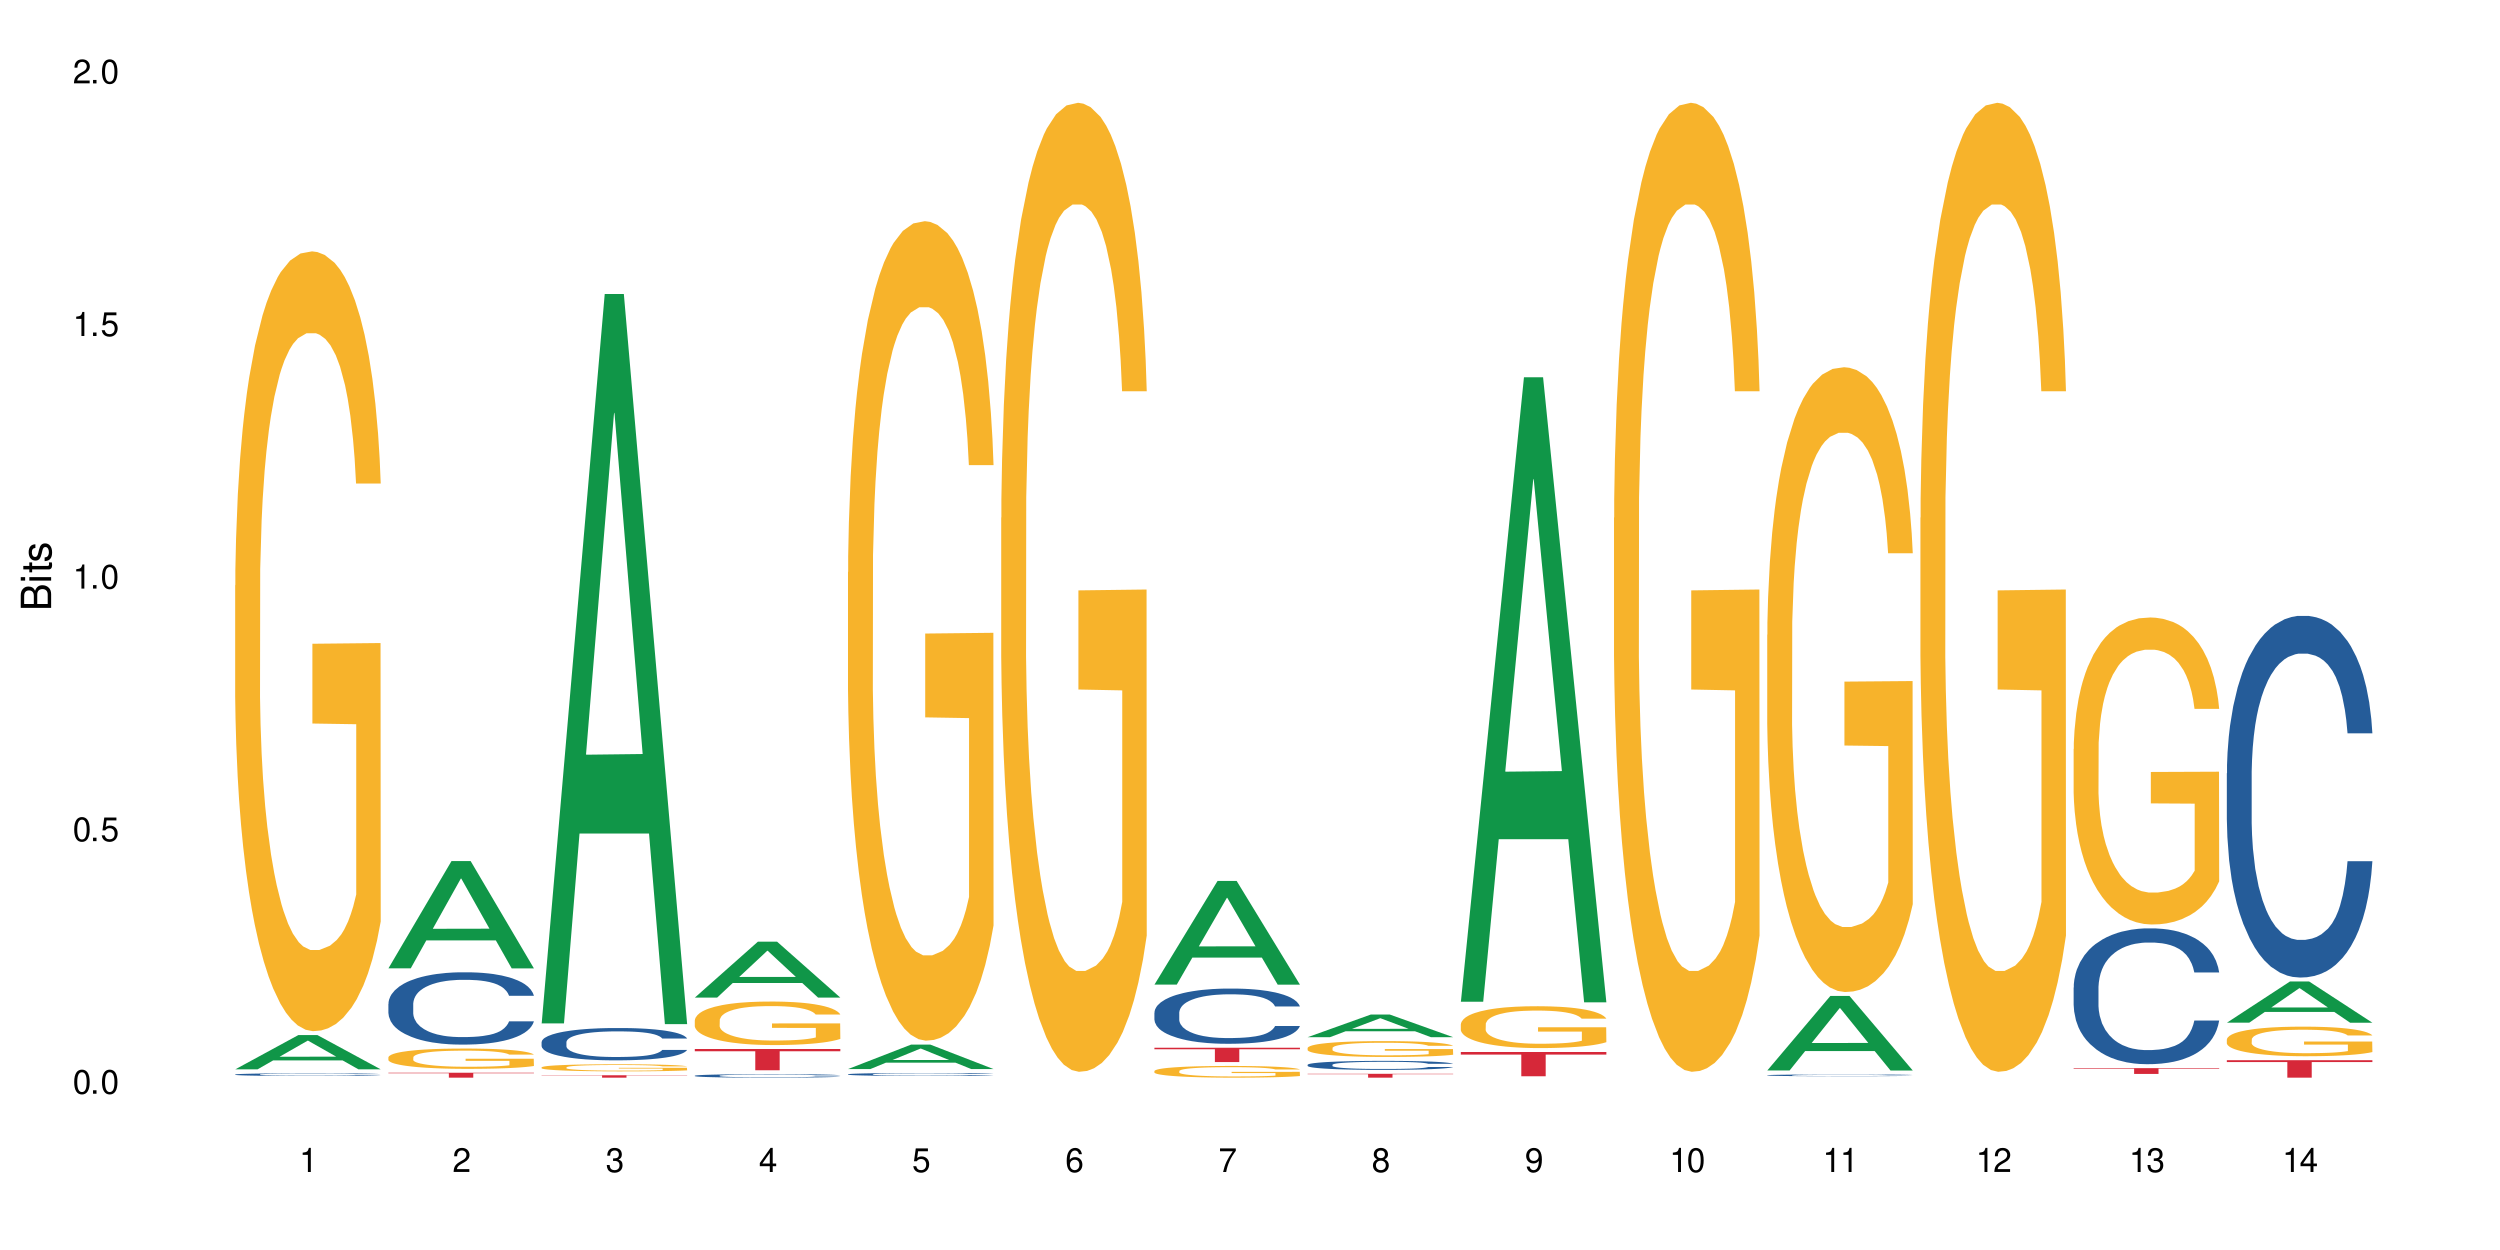 <?xml version="1.0" encoding="UTF-8"?>
<svg xmlns="http://www.w3.org/2000/svg" xmlns:xlink="http://www.w3.org/1999/xlink" width="720" height="360" viewBox="0 0 720 360">
<defs>
<g>
<g id="glyph-0-0">
</g>
<g id="glyph-0-1">
<path d="M 2.641 -6.938 C 2 -6.938 1.422 -6.656 1.078 -6.172 C 0.641 -5.562 0.406 -4.641 0.406 -3.359 C 0.406 -1.016 1.188 0.219 2.641 0.219 C 4.078 0.219 4.859 -1.016 4.859 -3.297 C 4.859 -4.641 4.656 -5.547 4.203 -6.172 C 3.844 -6.656 3.281 -6.938 2.641 -6.938 Z M 2.641 -6.188 C 3.547 -6.188 4 -5.25 4 -3.375 C 4 -1.406 3.562 -0.484 2.625 -0.484 C 1.734 -0.484 1.281 -1.438 1.281 -3.344 C 1.281 -5.25 1.734 -6.188 2.641 -6.188 Z M 2.641 -6.188 "/>
</g>
<g id="glyph-0-2">
<path d="M 1.828 -1 L 0.828 -1 L 0.828 0 L 1.828 0 Z M 1.828 -1 "/>
</g>
<g id="glyph-0-3">
<path d="M 4.562 -6.797 L 1.062 -6.797 L 0.547 -3.094 L 1.328 -3.094 C 1.719 -3.562 2.047 -3.734 2.578 -3.734 C 3.484 -3.734 4.062 -3.109 4.062 -2.094 C 4.062 -1.125 3.484 -0.531 2.578 -0.531 C 1.828 -0.531 1.375 -0.906 1.188 -1.672 L 0.328 -1.672 C 0.453 -1.109 0.547 -0.844 0.75 -0.594 C 1.125 -0.078 1.828 0.219 2.594 0.219 C 3.969 0.219 4.922 -0.781 4.922 -2.219 C 4.922 -3.562 4.031 -4.484 2.719 -4.484 C 2.25 -4.484 1.859 -4.359 1.469 -4.062 L 1.734 -5.969 L 4.562 -5.969 Z M 4.562 -6.797 "/>
</g>
<g id="glyph-0-4">
<path d="M 2.484 -4.938 L 2.484 0 L 3.328 0 L 3.328 -6.938 L 2.766 -6.938 C 2.469 -5.875 2.281 -5.734 0.984 -5.562 L 0.984 -4.938 Z M 2.484 -4.938 "/>
</g>
<g id="glyph-0-5">
<path d="M 4.859 -0.828 L 1.281 -0.828 C 1.359 -1.406 1.672 -1.781 2.5 -2.281 L 3.469 -2.828 C 4.406 -3.344 4.906 -4.062 4.906 -4.906 C 4.906 -5.484 4.672 -6.031 4.266 -6.406 C 3.859 -6.766 3.375 -6.938 2.719 -6.938 C 1.859 -6.938 1.219 -6.625 0.844 -6.031 C 0.609 -5.672 0.5 -5.234 0.484 -4.531 L 1.328 -4.531 C 1.359 -5.016 1.406 -5.281 1.531 -5.516 C 1.75 -5.938 2.188 -6.203 2.703 -6.203 C 3.469 -6.203 4.031 -5.641 4.031 -4.891 C 4.031 -4.344 3.719 -3.859 3.125 -3.516 L 2.234 -3 C 0.812 -2.172 0.406 -1.531 0.328 -0.016 L 4.859 -0.016 Z M 4.859 -0.828 "/>
</g>
<g id="glyph-0-6">
<path d="M 2.125 -3.188 L 2.578 -3.188 C 3.5 -3.188 3.984 -2.766 3.984 -1.922 C 3.984 -1.062 3.469 -0.531 2.594 -0.531 C 1.656 -0.531 1.203 -1 1.156 -2.016 L 0.312 -2.016 C 0.344 -1.453 0.438 -1.094 0.609 -0.781 C 0.953 -0.109 1.625 0.219 2.547 0.219 C 3.953 0.219 4.859 -0.625 4.859 -1.938 C 4.859 -2.828 4.516 -3.297 3.703 -3.594 C 4.344 -3.844 4.656 -4.328 4.656 -5.031 C 4.656 -6.219 3.875 -6.938 2.578 -6.938 C 1.203 -6.938 0.484 -6.172 0.453 -4.703 L 1.297 -4.703 C 1.312 -5.125 1.344 -5.359 1.453 -5.578 C 1.641 -5.969 2.062 -6.203 2.594 -6.203 C 3.344 -6.203 3.797 -5.75 3.797 -5 C 3.797 -4.516 3.609 -4.219 3.25 -4.047 C 3.016 -3.953 2.703 -3.922 2.125 -3.906 Z M 2.125 -3.188 "/>
</g>
<g id="glyph-0-7">
<path d="M 3.141 -1.672 L 3.141 0 L 3.984 0 L 3.984 -1.672 L 4.984 -1.672 L 4.984 -2.438 L 3.984 -2.438 L 3.984 -6.938 L 3.359 -6.938 L 0.266 -2.578 L 0.266 -1.672 Z M 3.141 -2.438 L 1 -2.438 L 3.141 -5.5 Z M 3.141 -2.438 "/>
</g>
<g id="glyph-0-8">
<path d="M 4.781 -5.125 C 4.609 -6.266 3.891 -6.938 2.844 -6.938 C 2.094 -6.938 1.422 -6.578 1.031 -5.953 C 0.594 -5.266 0.406 -4.422 0.406 -3.172 C 0.406 -2 0.578 -1.25 0.984 -0.641 C 1.359 -0.078 1.953 0.219 2.703 0.219 C 3.984 0.219 4.922 -0.75 4.922 -2.094 C 4.922 -3.375 4.062 -4.281 2.844 -4.281 C 2.172 -4.281 1.641 -4.031 1.281 -3.516 C 1.281 -5.234 1.828 -6.188 2.797 -6.188 C 3.391 -6.188 3.797 -5.797 3.938 -5.125 Z M 2.734 -3.531 C 3.547 -3.531 4.062 -2.953 4.062 -2.031 C 4.062 -1.156 3.484 -0.531 2.703 -0.531 C 1.922 -0.531 1.328 -1.188 1.328 -2.078 C 1.328 -2.938 1.906 -3.531 2.734 -3.531 Z M 2.734 -3.531 "/>
</g>
<g id="glyph-0-9">
<path d="M 4.984 -6.797 L 0.438 -6.797 L 0.438 -5.969 L 4.109 -5.969 C 2.5 -3.656 1.828 -2.234 1.328 0 L 2.219 0 C 2.594 -2.172 3.453 -4.047 4.984 -6.094 Z M 4.984 -6.797 "/>
</g>
<g id="glyph-0-10">
<path d="M 3.75 -3.656 C 4.469 -4.094 4.688 -4.438 4.688 -5.078 C 4.688 -6.172 3.844 -6.938 2.641 -6.938 C 1.438 -6.938 0.594 -6.172 0.594 -5.094 C 0.594 -4.438 0.812 -4.094 1.516 -3.656 C 0.734 -3.266 0.359 -2.703 0.359 -1.922 C 0.359 -0.656 1.281 0.219 2.641 0.219 C 3.984 0.219 4.922 -0.656 4.922 -1.922 C 4.922 -2.703 4.531 -3.266 3.75 -3.656 Z M 2.641 -6.188 C 3.359 -6.188 3.812 -5.75 3.812 -5.062 C 3.812 -4.406 3.344 -3.984 2.641 -3.984 C 1.922 -3.984 1.453 -4.406 1.453 -5.078 C 1.453 -5.75 1.922 -6.188 2.641 -6.188 Z M 2.641 -3.266 C 3.484 -3.266 4.062 -2.719 4.062 -1.906 C 4.062 -1.078 3.484 -0.531 2.625 -0.531 C 1.797 -0.531 1.219 -1.094 1.219 -1.906 C 1.219 -2.719 1.781 -3.266 2.641 -3.266 Z M 2.641 -3.266 "/>
</g>
<g id="glyph-0-11">
<path d="M 0.516 -1.578 C 0.672 -0.453 1.406 0.219 2.438 0.219 C 3.188 0.219 3.859 -0.141 4.266 -0.766 C 4.688 -1.453 4.891 -2.297 4.891 -3.547 C 4.891 -4.719 4.703 -5.453 4.312 -6.078 C 3.938 -6.641 3.344 -6.938 2.594 -6.938 C 1.297 -6.938 0.359 -5.969 0.359 -4.625 C 0.359 -3.344 1.234 -2.453 2.453 -2.453 C 3.094 -2.453 3.578 -2.672 4.016 -3.203 C 4 -1.484 3.469 -0.531 2.5 -0.531 C 1.906 -0.531 1.484 -0.906 1.359 -1.578 Z M 2.578 -6.203 C 3.375 -6.203 3.969 -5.531 3.969 -4.641 C 3.969 -3.797 3.391 -3.188 2.547 -3.188 C 1.734 -3.188 1.234 -3.766 1.234 -4.688 C 1.234 -5.562 1.797 -6.203 2.578 -6.203 Z M 2.578 -6.203 "/>
</g>
<g id="glyph-1-0">
</g>
<g id="glyph-1-1">
<path d="M 0 -0.953 L 0 -4.891 C 0 -5.719 -0.234 -6.344 -0.734 -6.797 C -1.188 -7.234 -1.812 -7.469 -2.5 -7.469 C -3.547 -7.469 -4.188 -7 -4.625 -5.875 C -4.984 -6.688 -5.625 -7.094 -6.531 -7.094 C -7.172 -7.094 -7.734 -6.859 -8.141 -6.391 C -8.562 -5.922 -8.75 -5.344 -8.75 -4.5 L -8.75 -0.953 Z M -4.984 -2.062 L -7.766 -2.062 L -7.766 -4.219 C -7.766 -4.844 -7.688 -5.203 -7.453 -5.5 C -7.219 -5.812 -6.859 -5.969 -6.375 -5.969 C -5.891 -5.969 -5.531 -5.812 -5.297 -5.5 C -5.062 -5.203 -4.984 -4.844 -4.984 -4.219 Z M -0.984 -2.062 L -4 -2.062 L -4 -4.781 C -4 -5.766 -3.438 -6.359 -2.484 -6.359 C -1.547 -6.359 -0.984 -5.766 -0.984 -4.781 Z M -0.984 -2.062 "/>
</g>
<g id="glyph-1-2">
<path d="M -6.281 -1.797 L -6.281 -0.797 L 0 -0.797 L 0 -1.797 Z M -8.75 -1.797 L -8.75 -0.797 L -7.484 -0.797 L -7.484 -1.797 Z M -8.75 -1.797 "/>
</g>
<g id="glyph-1-3">
<path d="M -6.281 -3.047 L -6.281 -2.016 L -8.016 -2.016 L -8.016 -1.016 L -6.281 -1.016 L -6.281 -0.172 L -5.469 -0.172 L -5.469 -1.016 L -0.719 -1.016 C -0.078 -1.016 0.281 -1.453 0.281 -2.234 C 0.281 -2.5 0.25 -2.719 0.188 -3.047 L -0.641 -3.047 C -0.609 -2.906 -0.594 -2.766 -0.594 -2.562 C -0.594 -2.141 -0.719 -2.016 -1.156 -2.016 L -5.469 -2.016 L -5.469 -3.047 Z M -6.281 -3.047 "/>
</g>
<g id="glyph-1-4">
<path d="M -4.531 -5.25 C -5.766 -5.25 -6.469 -4.422 -6.469 -2.969 C -6.469 -1.516 -5.719 -0.562 -4.547 -0.562 C -3.562 -0.562 -3.094 -1.062 -2.734 -2.562 L -2.516 -3.484 C -2.344 -4.188 -2.094 -4.469 -1.641 -4.469 C -1.047 -4.469 -0.641 -3.875 -0.641 -3 C -0.641 -2.453 -0.797 -2 -1.062 -1.75 C -1.25 -1.594 -1.422 -1.531 -1.875 -1.469 L -1.875 -0.406 C -0.422 -0.453 0.281 -1.266 0.281 -2.922 C 0.281 -4.5 -0.5 -5.516 -1.719 -5.516 C -2.656 -5.516 -3.172 -4.984 -3.469 -3.734 L -3.703 -2.766 C -3.891 -1.953 -4.156 -1.609 -4.594 -1.609 C -5.188 -1.609 -5.547 -2.125 -5.547 -2.938 C -5.547 -3.75 -5.203 -4.172 -4.531 -4.203 Z M -4.531 -5.25 "/>
</g>
</g>
</defs>
<rect x="-72" y="-36" width="864" height="432" fill="rgb(100%, 100%, 100%)" fill-opacity="1"/>
<path fill-rule="nonzero" fill="rgb(6.275%, 58.824%, 28.235%)" fill-opacity="1" d="M 67.73 307.969 L 67.777 307.961 L 85.914 298.105 L 91.422 298.105 L 109.648 307.977 L 103.242 307.977 L 98.676 305.402 L 78.656 305.402 L 74.18 307.969 L 67.73 307.969 L 80.582 304.336 L 96.84 304.324 L 88.734 299.719 L 88.645 299.711 L 88.555 299.738 L 80.539 304.324 L 80.582 304.336 Z M 67.73 307.969 "/>
<path fill-rule="nonzero" fill="rgb(14.51%, 36.078%, 60%)" fill-opacity="1" d="M 67.73 309.445 L 67.781 309.445 L 67.781 309.43 L 67.934 309.402 L 68.293 309.367 L 68.652 309.344 L 69.57 309.301 L 70.848 309.262 L 72.18 309.23 L 73.148 309.211 L 74.02 309.195 L 76.012 309.168 L 77.289 309.156 L 78.672 309.145 L 80.355 309.133 L 81.582 309.125 L 84.344 309.113 L 86.391 309.105 L 91.398 309.105 L 93.441 309.109 L 94.926 309.113 L 96.562 309.117 L 97.941 309.125 L 100.344 309.141 L 102.492 309.16 L 103.461 309.172 L 104.996 309.195 L 106.172 309.215 L 106.988 309.234 L 107.91 309.262 L 108.727 309.293 L 109.34 309.328 L 109.648 309.359 L 102.492 309.359 L 102.133 309.332 L 101.723 309.309 L 100.957 309.281 L 100.191 309.258 L 99.117 309.238 L 98.145 309.223 L 96.816 309.211 L 95.641 309.203 L 94.414 309.195 L 93.238 309.191 L 90.988 309.188 L 87.41 309.188 L 85.418 309.195 L 84.344 309.199 L 82.812 309.211 L 81.738 309.219 L 80.461 309.234 L 79.59 309.246 L 78.516 309.266 L 77.75 309.281 L 76.883 309.305 L 76.371 309.32 L 75.91 309.344 L 75.5 309.367 L 75.195 309.391 L 74.988 309.418 L 74.887 309.441 L 74.887 309.555 L 74.988 309.582 L 75.246 309.609 L 75.91 309.656 L 76.883 309.691 L 78.004 309.723 L 79.078 309.742 L 79.691 309.754 L 80.512 309.766 L 81.789 309.781 L 83.629 309.793 L 84.703 309.801 L 86.34 309.805 L 88.023 309.809 L 90.273 309.809 L 92.27 309.805 L 93.598 309.801 L 94.977 309.797 L 96.867 309.785 L 98.043 309.773 L 99.066 309.758 L 99.832 309.746 L 100.344 309.734 L 101.109 309.711 L 101.723 309.688 L 102.184 309.664 L 102.492 309.637 L 109.648 309.637 L 109.34 309.668 L 108.883 309.695 L 108.422 309.715 L 107.707 309.742 L 106.887 309.762 L 105.711 309.789 L 104.742 309.805 L 103.461 309.824 L 102.285 309.836 L 101.008 309.848 L 99.117 309.863 L 97.891 309.871 L 96.562 309.875 L 94.977 309.883 L 92.984 309.887 L 90.836 309.891 L 86.695 309.891 L 85.109 309.887 L 83.016 309.879 L 80.41 309.867 L 78.516 309.852 L 77.035 309.84 L 75.758 309.824 L 74.324 309.805 L 72.484 309.773 L 71.359 309.75 L 70.594 309.73 L 69.723 309.703 L 69.109 309.676 L 68.395 309.637 L 67.883 309.586 L 67.73 309.547 Z M 67.73 309.445 "/>
<path fill-rule="nonzero" fill="rgb(96.863%, 70.196%, 16.863%)" fill-opacity="1" d="M 67.73 168.582 L 67.781 168.379 L 67.781 164.277 L 67.988 155.047 L 68.496 142.328 L 69.164 131.871 L 69.879 123.664 L 70.34 119.359 L 71.105 113.207 L 71.77 108.691 L 73.457 99.465 L 75.602 90.848 L 76.777 87.156 L 78.109 83.672 L 80 79.773 L 80.867 78.336 L 83.527 75.055 L 86.543 73.004 L 89.863 72.391 L 91.398 72.594 L 93.496 73.414 L 96.355 75.672 L 97.992 77.723 L 99.27 79.773 L 100.602 82.441 L 102.234 86.543 L 103.77 91.465 L 104.996 96.387 L 106.223 102.539 L 107.246 109.102 L 108.113 116.281 L 108.883 124.895 L 109.34 132.074 L 109.648 139.254 L 102.543 139.254 L 102.133 132.074 L 101.672 126.535 L 100.906 119.77 L 100.141 114.848 L 99.375 110.949 L 97.941 105.617 L 96.715 102.336 L 95.18 99.465 L 93.699 97.617 L 92.012 96.387 L 90.988 95.977 L 88.281 95.977 L 85.828 97.414 L 84.395 99.055 L 83.375 100.695 L 81.941 103.77 L 81.074 106.23 L 80.562 107.871 L 79.027 114.23 L 78.004 119.973 L 77.445 123.871 L 76.727 130.023 L 76.215 135.562 L 75.652 143.766 L 75.348 149.918 L 74.938 163.867 L 74.887 200.785 L 75.039 208.578 L 75.348 216.988 L 75.758 224.371 L 76.371 232.164 L 76.984 238.113 L 78.059 246.113 L 78.977 251.445 L 79.691 254.934 L 81.074 260.469 L 81.637 262.316 L 82.965 266.008 L 84.344 268.879 L 86.031 271.34 L 87.309 272.57 L 89.355 273.598 L 91.961 273.598 L 95.027 272.367 L 96.969 270.727 L 98.301 269.086 L 99.168 267.648 L 100.242 265.395 L 101.008 263.34 L 101.723 261.086 L 102.594 257.598 L 102.594 208.578 L 89.969 208.375 L 89.969 185.402 L 109.598 185.195 L 109.648 265.395 L 108.574 270.93 L 107.246 276.262 L 105.969 280.367 L 104.637 283.852 L 102.746 287.75 L 101.215 290.211 L 98.863 293.082 L 96.715 294.926 L 94.465 296.16 L 92.473 296.773 L 90.121 296.98 L 88.023 296.57 L 85.777 295.34 L 83.988 293.695 L 82.352 291.645 L 80.715 288.98 L 78.672 284.672 L 77.34 281.188 L 75.961 276.879 L 74.582 271.75 L 73.355 266.215 L 72.535 261.906 L 71.719 256.984 L 70.848 250.832 L 70.031 243.855 L 69.418 237.5 L 68.855 230.32 L 68.445 223.551 L 68.039 214.32 L 67.832 206.938 L 67.73 200.578 Z M 67.73 168.582 "/>
<path fill-rule="nonzero" fill="rgb(6.275%, 58.824%, 28.235%)" fill-opacity="1" d="M 111.855 278.871 L 111.898 278.84 L 130.035 247.984 L 135.543 247.984 L 153.77 278.898 L 147.367 278.898 L 142.801 270.828 L 122.781 270.828 L 118.301 278.871 L 111.855 278.871 L 124.707 267.492 L 140.961 267.461 L 132.855 253.035 L 132.766 253.008 L 132.68 253.094 L 124.66 267.461 L 124.707 267.492 Z M 111.855 278.871 "/>
<path fill-rule="nonzero" fill="rgb(14.51%, 36.078%, 60%)" fill-opacity="1" d="M 111.855 289.086 L 111.906 289.066 L 111.906 288.613 L 112.059 287.887 L 112.418 286.973 L 112.773 286.348 L 113.695 285.223 L 114.973 284.137 L 116.301 283.301 L 117.273 282.805 L 118.141 282.426 L 120.137 281.719 L 121.414 281.359 L 122.793 281.035 L 124.48 280.711 L 125.707 280.52 L 128.469 280.215 L 130.512 280.082 L 132.098 280.027 L 135.523 280.027 L 137.566 280.102 L 139.047 280.199 L 140.684 280.352 L 142.066 280.52 L 144.469 280.941 L 146.613 281.473 L 147.586 281.777 L 149.117 282.367 L 150.293 282.938 L 151.113 283.434 L 152.031 284.137 L 152.852 284.996 L 153.465 285.965 L 153.77 286.785 L 146.613 286.785 L 146.258 286.023 L 145.848 285.434 L 145.082 284.652 L 144.312 284.102 L 143.242 283.547 L 142.27 283.188 L 140.941 282.824 L 139.766 282.598 L 138.539 282.426 L 137.363 282.309 L 135.113 282.195 L 132.504 282.195 L 131.535 282.234 L 129.539 282.387 L 128.469 282.52 L 126.934 282.785 L 125.859 283.035 L 124.582 283.414 L 123.715 283.738 L 122.641 284.234 L 121.875 284.672 L 121.004 285.301 L 120.492 285.773 L 120.031 286.309 L 119.625 286.938 L 119.316 287.602 L 119.113 288.309 L 119.012 288.992 L 119.012 291.941 L 119.113 292.629 L 119.367 293.426 L 120.031 294.59 L 121.004 295.598 L 122.129 296.398 L 123.203 296.969 L 123.816 297.234 L 124.633 297.539 L 125.91 297.922 L 127.75 298.301 L 128.824 298.453 L 130.461 298.605 L 132.148 298.68 L 134.398 298.68 L 136.391 298.605 L 137.719 298.512 L 139.102 298.359 L 140.992 298.035 L 142.168 297.73 L 143.188 297.367 L 143.957 297.008 L 144.469 296.703 L 145.234 296.113 L 145.848 295.465 L 146.309 294.797 L 146.613 294.152 L 153.77 294.152 L 153.465 294.914 L 153.004 295.656 L 152.543 296.207 L 151.828 296.871 L 151.012 297.465 L 149.836 298.129 L 148.863 298.566 L 147.586 299.043 L 146.41 299.406 L 145.133 299.727 L 143.242 300.109 L 142.012 300.301 L 140.684 300.473 L 139.102 300.625 L 137.105 300.758 L 134.961 300.832 L 132.965 300.852 L 130.82 300.812 L 129.234 300.738 L 127.137 300.566 L 124.531 300.223 L 122.641 299.863 L 121.156 299.5 L 119.879 299.121 L 118.449 298.605 L 116.609 297.77 L 115.484 297.121 L 114.715 296.586 L 113.848 295.844 L 113.234 295.18 L 112.52 294.113 L 112.008 292.762 L 111.855 291.715 Z M 111.855 289.086 "/>
<path fill-rule="nonzero" fill="rgb(96.863%, 70.196%, 16.863%)" fill-opacity="1" d="M 111.855 304.484 L 111.906 304.48 L 111.906 304.375 L 112.109 304.133 L 112.621 303.801 L 113.285 303.527 L 114 303.316 L 114.461 303.203 L 115.227 303.043 L 115.891 302.926 L 117.578 302.684 L 119.727 302.461 L 120.902 302.363 L 122.23 302.273 L 124.121 302.172 L 124.992 302.133 L 127.648 302.047 L 130.664 301.996 L 133.988 301.98 L 135.523 301.984 L 137.617 302.008 L 140.48 302.066 L 142.117 302.117 L 143.395 302.172 L 144.723 302.242 L 146.359 302.348 L 147.891 302.477 L 149.117 302.605 L 150.348 302.766 L 151.367 302.938 L 152.238 303.121 L 153.004 303.348 L 153.465 303.535 L 153.77 303.723 L 146.664 303.723 L 146.258 303.535 L 145.797 303.391 L 145.031 303.215 L 144.262 303.086 L 143.496 302.984 L 142.066 302.844 L 140.84 302.758 L 139.305 302.684 L 137.82 302.637 L 136.137 302.605 L 135.113 302.594 L 132.402 302.594 L 129.949 302.633 L 128.52 302.676 L 127.496 302.715 L 126.066 302.797 L 125.195 302.859 L 124.684 302.902 L 123.152 303.07 L 122.129 303.219 L 121.566 303.32 L 120.852 303.48 L 120.34 303.625 L 119.777 303.84 L 119.469 304 L 119.062 304.363 L 119.012 305.324 L 119.164 305.527 L 119.469 305.746 L 119.879 305.938 L 120.492 306.141 L 121.105 306.297 L 122.18 306.504 L 123.102 306.645 L 123.816 306.734 L 125.195 306.879 L 125.758 306.926 L 127.086 307.023 L 128.469 307.098 L 130.152 307.164 L 131.434 307.195 L 133.477 307.223 L 136.082 307.223 L 139.152 307.191 L 141.094 307.148 L 142.422 307.105 L 143.293 307.066 L 144.363 307.008 L 145.133 306.953 L 145.848 306.895 L 146.715 306.805 L 146.715 305.527 L 134.09 305.523 L 134.09 304.922 L 153.719 304.918 L 153.77 307.008 L 152.699 307.152 L 151.367 307.293 L 150.09 307.398 L 148.762 307.488 L 146.871 307.59 L 145.336 307.656 L 142.984 307.73 L 140.84 307.777 L 138.59 307.809 L 136.594 307.824 L 134.242 307.832 L 132.148 307.82 L 129.898 307.789 L 128.109 307.746 L 126.473 307.691 L 124.84 307.621 L 122.793 307.512 L 121.465 307.418 L 120.082 307.309 L 118.703 307.172 L 117.477 307.027 L 116.66 306.918 L 115.84 306.789 L 114.973 306.629 L 114.152 306.445 L 113.539 306.281 L 112.98 306.094 L 112.57 305.918 L 112.16 305.676 L 111.957 305.484 L 111.855 305.32 Z M 111.855 304.484 "/>
<path fill-rule="nonzero" fill="rgb(83.922%, 15.686%, 22.353%)" fill-opacity="1" d="M 111.855 308.957 L 153.77 308.957 L 153.77 309.109 L 136.301 309.109 L 136.301 310.367 L 129.273 310.367 L 129.273 309.113 L 129.172 309.109 L 111.855 309.109 Z M 111.855 308.957 "/>
<path fill-rule="nonzero" fill="rgb(6.275%, 58.824%, 28.235%)" fill-opacity="1" d="M 155.977 294.746 L 156.023 294.551 L 174.16 84.68 L 179.668 84.68 L 197.895 294.945 L 191.488 294.945 L 186.922 240.059 L 166.902 240.059 L 162.426 294.746 L 155.977 294.746 L 168.828 217.355 L 185.086 217.156 L 176.98 119.035 L 176.891 118.836 L 176.801 119.43 L 168.785 217.156 L 168.828 217.355 Z M 155.977 294.746 "/>
<path fill-rule="nonzero" fill="rgb(14.51%, 36.078%, 60%)" fill-opacity="1" d="M 155.977 300.121 L 156.027 300.113 L 156.027 299.91 L 156.18 299.586 L 156.539 299.176 L 156.898 298.898 L 157.816 298.395 L 159.094 297.91 L 160.426 297.535 L 161.395 297.316 L 162.266 297.145 L 164.258 296.828 L 165.535 296.668 L 166.918 296.523 L 168.602 296.379 L 169.828 296.293 L 172.59 296.156 L 174.637 296.098 L 176.219 296.074 L 179.645 296.074 L 181.688 296.105 L 183.172 296.148 L 184.809 296.219 L 186.188 296.293 L 188.59 296.48 L 190.738 296.719 L 191.707 296.855 L 193.242 297.121 L 194.418 297.375 L 195.234 297.594 L 196.156 297.91 L 196.973 298.293 L 197.586 298.727 L 197.895 299.094 L 190.738 299.094 L 190.379 298.754 L 189.969 298.488 L 189.203 298.141 L 188.438 297.895 L 187.363 297.648 L 186.391 297.484 L 185.062 297.324 L 183.887 297.223 L 182.66 297.145 L 181.484 297.094 L 179.234 297.043 L 176.629 297.043 L 175.656 297.059 L 173.664 297.129 L 172.59 297.188 L 171.059 297.305 L 169.984 297.418 L 168.707 297.586 L 167.836 297.73 L 166.762 297.953 L 165.996 298.148 L 165.129 298.43 L 164.617 298.641 L 164.156 298.879 L 163.746 299.16 L 163.441 299.457 L 163.234 299.773 L 163.133 300.078 L 163.133 301.398 L 163.234 301.703 L 163.492 302.062 L 164.156 302.582 L 165.129 303.031 L 166.25 303.387 L 167.324 303.645 L 167.938 303.762 L 168.758 303.898 L 170.035 304.07 L 171.875 304.238 L 172.949 304.309 L 174.582 304.375 L 176.27 304.41 L 178.52 304.41 L 180.512 304.375 L 181.844 304.332 L 183.223 304.266 L 185.113 304.121 L 186.289 303.984 L 187.312 303.82 L 188.078 303.66 L 188.59 303.523 L 189.355 303.262 L 189.969 302.973 L 190.43 302.672 L 190.738 302.383 L 197.895 302.383 L 197.586 302.727 L 197.129 303.055 L 196.668 303.305 L 195.953 303.602 L 195.133 303.863 L 193.957 304.164 L 192.988 304.359 L 191.707 304.57 L 190.531 304.73 L 189.254 304.875 L 187.363 305.047 L 186.137 305.133 L 184.809 305.207 L 183.223 305.277 L 181.23 305.336 L 179.082 305.371 L 177.09 305.379 L 174.941 305.363 L 173.355 305.328 L 171.262 305.25 L 168.652 305.098 L 166.762 304.938 L 165.281 304.773 L 164.004 304.605 L 162.57 304.375 L 160.73 304 L 159.605 303.711 L 158.84 303.473 L 157.969 303.141 L 157.355 302.844 L 156.641 302.367 L 156.129 301.762 L 155.977 301.297 Z M 155.977 300.121 "/>
<path fill-rule="nonzero" fill="rgb(96.863%, 70.196%, 16.863%)" fill-opacity="1" d="M 155.977 307.383 L 156.027 307.383 L 156.027 307.344 L 156.234 307.262 L 156.742 307.145 L 157.41 307.047 L 158.125 306.973 L 158.582 306.934 L 159.352 306.879 L 160.016 306.836 L 161.703 306.754 L 163.848 306.676 L 165.023 306.641 L 166.355 306.609 L 168.246 306.574 L 169.113 306.562 L 171.773 306.531 L 174.789 306.512 L 178.109 306.508 L 179.645 306.508 L 181.742 306.516 L 184.602 306.535 L 186.238 306.555 L 187.516 306.574 L 188.848 306.598 L 190.48 306.637 L 192.016 306.68 L 193.242 306.727 L 194.469 306.781 L 195.492 306.84 L 196.359 306.906 L 197.129 306.984 L 197.586 307.051 L 197.895 307.117 L 190.789 307.117 L 190.379 307.051 L 189.918 307 L 189.152 306.938 L 188.387 306.895 L 187.617 306.859 L 186.188 306.809 L 184.961 306.781 L 183.426 306.754 L 181.945 306.738 L 180.258 306.727 L 179.234 306.723 L 176.527 306.723 L 174.074 306.734 L 172.641 306.75 L 171.617 306.766 L 170.188 306.793 L 169.32 306.816 L 168.809 306.828 L 167.273 306.887 L 166.25 306.941 L 165.688 306.977 L 164.973 307.031 L 164.461 307.082 L 163.898 307.156 L 163.594 307.215 L 163.184 307.34 L 163.133 307.676 L 163.285 307.75 L 163.594 307.824 L 164.004 307.891 L 164.617 307.965 L 165.23 308.016 L 166.305 308.09 L 167.223 308.141 L 167.938 308.172 L 169.32 308.223 L 169.883 308.238 L 171.211 308.273 L 172.59 308.297 L 174.277 308.32 L 175.555 308.332 L 177.602 308.34 L 180.207 308.34 L 183.273 308.328 L 185.215 308.316 L 186.547 308.301 L 187.414 308.285 L 188.488 308.266 L 189.254 308.246 L 189.969 308.227 L 190.84 308.195 L 190.84 307.75 L 178.215 307.746 L 178.215 307.535 L 197.844 307.535 L 197.895 308.266 L 196.82 308.316 L 195.492 308.367 L 194.215 308.402 L 192.883 308.434 L 190.992 308.469 L 189.461 308.492 L 187.109 308.52 L 184.961 308.535 L 182.711 308.547 L 180.719 308.551 L 178.367 308.555 L 176.27 308.551 L 174.023 308.539 L 172.234 308.523 L 170.598 308.504 L 168.961 308.48 L 166.918 308.441 L 165.586 308.41 L 164.207 308.371 L 162.828 308.324 L 161.602 308.273 L 160.781 308.234 L 159.965 308.191 L 159.094 308.133 L 158.277 308.07 L 157.664 308.012 L 157.102 307.945 L 156.691 307.883 L 156.285 307.801 L 156.078 307.734 L 155.977 307.676 Z M 155.977 307.383 "/>
<path fill-rule="nonzero" fill="rgb(83.922%, 15.686%, 22.353%)" fill-opacity="1" d="M 155.977 309.684 L 197.895 309.684 L 197.895 309.754 L 180.426 309.758 L 180.426 310.367 L 173.395 310.367 L 173.395 309.758 L 173.293 309.754 L 155.977 309.754 Z M 155.977 309.684 "/>
<path fill-rule="nonzero" fill="rgb(6.275%, 58.824%, 28.235%)" fill-opacity="1" d="M 200.102 287.301 L 200.145 287.285 L 218.281 271.195 L 223.789 271.195 L 242.016 287.316 L 235.613 287.316 L 231.047 283.109 L 211.027 283.109 L 206.547 287.301 L 200.102 287.301 L 212.953 281.367 L 229.207 281.352 L 221.102 273.828 L 221.012 273.812 L 220.926 273.859 L 212.906 281.352 L 212.953 281.367 Z M 200.102 287.301 "/>
<path fill-rule="nonzero" fill="rgb(14.51%, 36.078%, 60%)" fill-opacity="1" d="M 200.102 309.801 L 200.152 309.797 L 200.152 309.777 L 200.305 309.742 L 200.664 309.695 L 201.02 309.668 L 201.941 309.613 L 203.219 309.559 L 204.547 309.52 L 205.52 309.496 L 206.387 309.477 L 208.383 309.441 L 209.66 309.426 L 211.039 309.41 L 212.727 309.395 L 213.953 309.383 L 216.715 309.371 L 218.758 309.363 L 220.344 309.359 L 223.77 309.359 L 225.812 309.363 L 227.293 309.367 L 228.93 309.375 L 230.312 309.383 L 232.715 309.406 L 234.859 309.43 L 235.832 309.445 L 237.363 309.473 L 238.539 309.5 L 239.359 309.523 L 240.277 309.559 L 241.098 309.602 L 241.711 309.648 L 242.016 309.688 L 234.859 309.688 L 234.504 309.652 L 234.094 309.621 L 233.328 309.586 L 232.559 309.559 L 231.488 309.531 L 230.516 309.512 L 229.188 309.496 L 228.012 309.484 L 226.785 309.477 L 225.609 309.473 L 223.359 309.465 L 220.75 309.465 L 219.781 309.469 L 217.785 309.473 L 216.715 309.48 L 215.18 309.492 L 214.105 309.508 L 212.828 309.523 L 211.961 309.539 L 210.887 309.562 L 210.117 309.586 L 209.25 309.617 L 208.738 309.641 L 208.277 309.664 L 207.871 309.695 L 207.562 309.727 L 207.359 309.762 L 207.258 309.793 L 207.258 309.938 L 207.359 309.969 L 207.613 310.008 L 208.277 310.066 L 209.25 310.113 L 210.375 310.152 L 211.449 310.18 L 212.062 310.195 L 212.879 310.207 L 214.156 310.227 L 215.996 310.246 L 217.07 310.254 L 218.707 310.262 L 224.637 310.262 L 225.965 310.254 L 227.348 310.246 L 229.238 310.23 L 230.414 310.219 L 231.434 310.199 L 232.203 310.184 L 232.715 310.168 L 233.48 310.141 L 234.094 310.109 L 234.555 310.074 L 234.859 310.043 L 242.016 310.043 L 241.711 310.082 L 241.25 310.117 L 240.789 310.145 L 240.074 310.176 L 239.258 310.203 L 238.082 310.238 L 237.109 310.258 L 235.832 310.281 L 234.656 310.297 L 233.379 310.312 L 231.488 310.332 L 230.258 310.344 L 228.93 310.352 L 227.348 310.359 L 225.352 310.363 L 223.207 310.367 L 219.066 310.367 L 217.48 310.363 L 215.383 310.355 L 212.777 310.34 L 210.887 310.32 L 209.402 310.305 L 208.125 310.285 L 206.695 310.262 L 204.855 310.219 L 203.73 310.188 L 202.961 310.164 L 202.094 310.125 L 201.48 310.094 L 200.766 310.043 L 200.254 309.977 L 200.102 309.926 Z M 200.102 309.801 "/>
<path fill-rule="nonzero" fill="rgb(96.863%, 70.196%, 16.863%)" fill-opacity="1" d="M 200.102 293.812 L 200.152 293.801 L 200.152 293.57 L 200.355 293.059 L 200.867 292.348 L 201.531 291.762 L 202.246 291.305 L 202.707 291.066 L 203.473 290.723 L 204.137 290.469 L 205.824 289.953 L 207.973 289.473 L 209.148 289.27 L 210.477 289.074 L 212.367 288.855 L 213.238 288.777 L 215.895 288.594 L 218.91 288.477 L 222.234 288.445 L 223.77 288.453 L 225.863 288.5 L 228.727 288.625 L 230.363 288.742 L 231.641 288.855 L 232.969 289.004 L 234.605 289.234 L 236.137 289.508 L 237.363 289.781 L 238.594 290.125 L 239.613 290.492 L 240.484 290.895 L 241.25 291.375 L 241.711 291.773 L 242.016 292.176 L 234.91 292.176 L 234.504 291.773 L 234.043 291.465 L 233.277 291.086 L 232.508 290.812 L 231.742 290.594 L 230.312 290.297 L 229.082 290.113 L 227.551 289.953 L 226.066 289.852 L 224.383 289.781 L 223.359 289.762 L 220.648 289.762 L 218.195 289.84 L 216.766 289.93 L 215.742 290.023 L 214.312 290.195 L 213.441 290.332 L 212.93 290.422 L 211.398 290.777 L 210.375 291.098 L 209.812 291.316 L 209.098 291.66 L 208.586 291.969 L 208.023 292.426 L 207.715 292.77 L 207.309 293.551 L 207.258 295.609 L 207.41 296.043 L 207.715 296.516 L 208.125 296.926 L 208.738 297.359 L 209.352 297.691 L 210.426 298.141 L 211.348 298.438 L 212.062 298.633 L 213.441 298.941 L 214.004 299.043 L 215.332 299.25 L 216.715 299.41 L 218.398 299.547 L 219.68 299.617 L 221.723 299.672 L 224.328 299.672 L 227.398 299.605 L 229.34 299.512 L 230.668 299.422 L 231.539 299.34 L 232.609 299.215 L 233.379 299.102 L 234.094 298.977 L 234.961 298.781 L 234.961 296.043 L 222.336 296.031 L 222.336 294.75 L 241.965 294.738 L 242.016 299.215 L 240.941 299.523 L 239.613 299.82 L 238.336 300.051 L 237.008 300.246 L 235.117 300.465 L 233.582 300.602 L 231.23 300.762 L 229.082 300.863 L 226.836 300.934 L 224.84 300.969 L 222.488 300.977 L 220.395 300.957 L 218.145 300.887 L 216.355 300.797 L 214.719 300.68 L 213.082 300.531 L 211.039 300.293 L 209.711 300.098 L 208.328 299.855 L 206.949 299.57 L 205.723 299.262 L 204.906 299.02 L 204.086 298.746 L 203.219 298.402 L 202.398 298.012 L 201.785 297.66 L 201.223 297.258 L 200.816 296.879 L 200.406 296.363 L 200.203 295.953 L 200.102 295.598 Z M 200.102 293.812 "/>
<path fill-rule="nonzero" fill="rgb(83.922%, 15.686%, 22.353%)" fill-opacity="1" d="M 200.102 302.105 L 242.016 302.105 L 242.016 302.762 L 224.547 302.766 L 224.547 308.234 L 217.52 308.234 L 217.52 302.773 L 217.418 302.762 L 200.102 302.762 Z M 200.102 302.105 "/>
<path fill-rule="nonzero" fill="rgb(6.275%, 58.824%, 28.235%)" fill-opacity="1" d="M 244.223 307.883 L 244.27 307.879 L 262.406 300.84 L 267.914 300.84 L 286.141 307.891 L 279.734 307.891 L 275.168 306.051 L 255.148 306.051 L 250.672 307.883 L 244.223 307.883 L 257.074 305.289 L 273.332 305.281 L 265.227 301.992 L 265.137 301.984 L 265.047 302.008 L 257.031 305.281 L 257.074 305.289 Z M 244.223 307.883 "/>
<path fill-rule="nonzero" fill="rgb(14.51%, 36.078%, 60%)" fill-opacity="1" d="M 244.223 309.391 L 244.273 309.391 L 244.273 309.371 L 244.426 309.34 L 244.785 309.305 L 245.145 309.277 L 246.062 309.23 L 247.34 309.188 L 248.672 309.152 L 249.641 309.133 L 250.512 309.117 L 252.504 309.086 L 253.781 309.074 L 255.164 309.059 L 256.848 309.047 L 258.074 309.039 L 260.836 309.027 L 262.883 309.02 L 269.934 309.02 L 271.418 309.023 L 273.055 309.031 L 274.434 309.039 L 276.836 309.055 L 278.984 309.078 L 279.953 309.09 L 281.488 309.113 L 282.664 309.137 L 283.48 309.156 L 284.402 309.188 L 285.219 309.223 L 285.832 309.262 L 286.141 309.297 L 278.984 309.297 L 278.625 309.266 L 278.215 309.242 L 277.449 309.207 L 276.684 309.188 L 275.609 309.164 L 274.637 309.148 L 273.309 309.133 L 272.133 309.125 L 270.906 309.117 L 269.73 309.113 L 267.48 309.105 L 264.875 309.105 L 263.902 309.109 L 261.91 309.113 L 260.836 309.121 L 259.305 309.133 L 258.23 309.141 L 256.953 309.156 L 256.082 309.172 L 255.008 309.191 L 254.242 309.211 L 253.371 309.234 L 252.863 309.254 L 252.402 309.277 L 251.992 309.301 L 251.688 309.328 L 251.48 309.359 L 251.379 309.387 L 251.379 309.508 L 251.48 309.535 L 251.738 309.57 L 252.402 309.617 L 253.371 309.656 L 254.496 309.691 L 255.57 309.715 L 256.184 309.727 L 257.004 309.738 L 258.281 309.754 L 260.121 309.77 L 261.195 309.773 L 262.828 309.781 L 264.516 309.785 L 266.766 309.785 L 268.758 309.781 L 270.09 309.777 L 271.469 309.77 L 273.359 309.758 L 274.535 309.746 L 275.559 309.73 L 276.324 309.715 L 276.836 309.703 L 277.602 309.68 L 278.215 309.652 L 278.676 309.625 L 278.984 309.598 L 286.141 309.598 L 285.832 309.629 L 285.371 309.66 L 284.914 309.684 L 284.195 309.711 L 283.379 309.734 L 282.203 309.762 L 281.23 309.781 L 279.953 309.801 L 278.777 309.812 L 277.5 309.828 L 275.609 309.844 L 274.383 309.852 L 273.055 309.859 L 271.469 309.863 L 269.477 309.871 L 267.328 309.871 L 265.336 309.875 L 263.188 309.871 L 261.602 309.867 L 259.508 309.863 L 256.898 309.848 L 255.008 309.832 L 253.527 309.816 L 252.25 309.801 L 250.816 309.781 L 248.977 309.746 L 247.852 309.719 L 247.086 309.699 L 246.215 309.668 L 245.602 309.641 L 244.887 309.598 L 244.375 309.543 L 244.223 309.5 Z M 244.223 309.391 "/>
<path fill-rule="nonzero" fill="rgb(96.863%, 70.196%, 16.863%)" fill-opacity="1" d="M 244.223 164.785 L 244.273 164.57 L 244.273 160.258 L 244.477 150.559 L 244.988 137.195 L 245.652 126.203 L 246.371 117.582 L 246.828 113.059 L 247.598 106.59 L 248.262 101.848 L 249.949 92.148 L 252.094 83.098 L 253.27 79.219 L 254.602 75.555 L 256.492 71.457 L 257.359 69.949 L 260.02 66.5 L 263.035 64.344 L 266.355 63.699 L 267.891 63.914 L 269.988 64.777 L 272.848 67.148 L 274.484 69.301 L 275.762 71.457 L 277.094 74.258 L 278.727 78.57 L 280.262 83.742 L 281.488 88.918 L 282.715 95.383 L 283.738 102.281 L 284.605 109.824 L 285.371 118.875 L 285.832 126.422 L 286.141 133.965 L 279.035 133.965 L 278.625 126.422 L 278.164 120.602 L 277.398 113.488 L 276.633 108.316 L 275.863 104.219 L 274.434 98.617 L 273.207 95.168 L 271.672 92.148 L 270.191 90.211 L 268.504 88.918 L 267.48 88.484 L 264.773 88.484 L 262.32 89.992 L 260.887 91.719 L 259.863 93.441 L 258.434 96.676 L 257.566 99.262 L 257.055 100.988 L 255.52 107.668 L 254.496 113.703 L 253.934 117.797 L 253.219 124.266 L 252.707 130.086 L 252.145 138.707 L 251.84 145.172 L 251.43 159.828 L 251.379 198.625 L 251.531 206.816 L 251.84 215.652 L 252.25 223.414 L 252.863 231.602 L 253.477 237.855 L 254.547 246.258 L 255.469 251.863 L 256.184 255.527 L 257.566 261.348 L 258.129 263.289 L 259.457 267.168 L 260.836 270.184 L 262.523 272.77 L 263.801 274.062 L 265.848 275.141 L 268.453 275.141 L 271.52 273.848 L 273.461 272.125 L 274.793 270.398 L 275.66 268.891 L 276.734 266.52 L 277.5 264.363 L 278.215 261.992 L 279.086 258.328 L 279.086 206.816 L 266.461 206.602 L 266.461 182.461 L 286.09 182.246 L 286.141 266.52 L 285.066 272.34 L 283.738 277.945 L 282.461 282.254 L 281.129 285.918 L 279.238 290.016 L 277.707 292.602 L 275.355 295.617 L 273.207 297.559 L 270.957 298.852 L 268.965 299.496 L 266.613 299.715 L 264.516 299.281 L 262.27 297.988 L 260.477 296.266 L 258.844 294.109 L 257.207 291.309 L 255.164 286.781 L 253.832 283.117 L 252.453 278.59 L 251.074 273.203 L 249.848 267.383 L 249.027 262.855 L 248.211 257.684 L 247.34 251.219 L 246.523 243.891 L 245.91 237.207 L 245.348 229.664 L 244.938 222.551 L 244.531 212.852 L 244.324 205.094 L 244.223 198.41 Z M 244.223 164.785 "/>
<path fill-rule="nonzero" fill="rgb(96.863%, 70.196%, 16.863%)" fill-opacity="1" d="M 288.348 149.133 L 288.398 148.879 L 288.398 143.781 L 288.602 132.312 L 289.113 116.508 L 289.777 103.512 L 290.492 93.316 L 290.953 87.965 L 291.719 80.32 L 292.383 74.711 L 294.07 63.242 L 296.219 52.539 L 297.395 47.949 L 298.723 43.617 L 300.613 38.773 L 301.484 36.992 L 304.141 32.914 L 307.156 30.363 L 310.48 29.602 L 312.012 29.855 L 314.109 30.875 L 316.973 33.68 L 318.609 36.227 L 319.887 38.773 L 321.215 42.09 L 322.852 47.188 L 324.383 53.305 L 325.609 59.418 L 326.836 67.066 L 327.859 75.223 L 328.73 84.141 L 329.496 94.848 L 329.957 103.766 L 330.262 112.688 L 323.156 112.688 L 322.75 103.766 L 322.289 96.887 L 321.523 88.473 L 320.754 82.359 L 319.988 77.516 L 318.559 70.887 L 317.328 66.812 L 315.797 63.242 L 314.312 60.949 L 312.629 59.418 L 311.605 58.91 L 308.895 58.91 L 306.441 60.695 L 305.012 62.734 L 303.988 64.773 L 302.559 68.594 L 301.688 71.652 L 301.176 73.691 L 299.645 81.594 L 298.621 88.73 L 298.059 93.57 L 297.344 101.219 L 296.832 108.098 L 296.27 118.293 L 295.961 125.941 L 295.555 143.27 L 295.504 189.148 L 295.656 198.832 L 295.961 209.281 L 296.371 218.457 L 296.984 228.141 L 297.598 235.531 L 298.672 245.473 L 299.594 252.098 L 300.309 256.43 L 301.688 263.312 L 302.25 265.605 L 303.578 270.195 L 304.961 273.762 L 306.645 276.82 L 307.926 278.352 L 309.969 279.625 L 312.574 279.625 L 315.645 278.094 L 317.586 276.055 L 318.914 274.016 L 319.785 272.234 L 320.855 269.43 L 321.625 266.883 L 322.34 264.078 L 323.207 259.746 L 323.207 198.832 L 310.582 198.578 L 310.582 170.031 L 330.211 169.777 L 330.262 269.43 L 329.188 276.312 L 327.859 282.938 L 326.582 288.035 L 325.254 292.367 L 323.363 297.211 L 321.828 300.27 L 319.477 303.836 L 317.328 306.129 L 315.082 307.66 L 313.086 308.426 L 310.734 308.68 L 308.641 308.168 L 306.391 306.641 L 304.602 304.602 L 302.965 302.051 L 301.328 298.738 L 299.285 293.387 L 297.957 289.055 L 296.574 283.703 L 295.195 277.332 L 293.969 270.449 L 293.152 265.098 L 292.332 258.98 L 291.465 251.336 L 290.645 242.668 L 290.031 234.77 L 289.469 225.848 L 289.062 217.438 L 288.652 205.969 L 288.449 196.793 L 288.348 188.891 Z M 288.348 149.133 "/>
<path fill-rule="nonzero" fill="rgb(6.275%, 58.824%, 28.235%)" fill-opacity="1" d="M 332.469 283.559 L 332.512 283.527 L 350.652 253.715 L 356.16 253.715 L 374.387 283.586 L 367.98 283.586 L 363.414 275.789 L 343.395 275.789 L 338.918 283.559 L 332.469 283.559 L 345.32 272.562 L 361.578 272.535 L 353.473 258.594 L 353.383 258.566 L 353.293 258.652 L 345.277 272.535 L 345.32 272.562 Z M 332.469 283.559 "/>
<path fill-rule="nonzero" fill="rgb(14.51%, 36.078%, 60%)" fill-opacity="1" d="M 332.469 291.633 L 332.52 291.617 L 332.52 291.27 L 332.672 290.715 L 333.031 290.02 L 333.391 289.539 L 334.309 288.68 L 335.586 287.852 L 336.918 287.211 L 337.887 286.836 L 338.758 286.543 L 340.75 286.008 L 342.027 285.73 L 343.406 285.484 L 345.094 285.234 L 346.32 285.09 L 349.082 284.859 L 351.129 284.758 L 352.711 284.711 L 356.137 284.711 L 358.18 284.77 L 359.664 284.844 L 361.301 284.961 L 362.68 285.09 L 365.082 285.41 L 367.23 285.816 L 368.199 286.051 L 369.734 286.5 L 370.91 286.938 L 371.727 287.312 L 372.648 287.852 L 373.465 288.508 L 374.078 289.246 L 374.387 289.871 L 367.23 289.871 L 366.871 289.289 L 366.461 288.84 L 365.695 288.246 L 364.93 287.824 L 363.855 287.402 L 362.883 287.125 L 361.555 286.848 L 360.379 286.676 L 359.152 286.543 L 357.977 286.457 L 355.727 286.371 L 353.121 286.371 L 352.148 286.398 L 350.156 286.516 L 349.082 286.617 L 347.547 286.82 L 346.477 287.008 L 345.199 287.301 L 344.328 287.547 L 343.254 287.926 L 342.488 288.258 L 341.617 288.738 L 341.109 289.102 L 340.648 289.508 L 340.238 289.988 L 339.934 290.496 L 339.727 291.035 L 339.625 291.559 L 339.625 293.812 L 339.727 294.336 L 339.984 294.945 L 340.648 295.832 L 341.617 296.602 L 342.742 297.211 L 343.816 297.648 L 344.43 297.852 L 345.25 298.086 L 346.527 298.375 L 348.367 298.664 L 349.441 298.781 L 351.074 298.898 L 352.762 298.957 L 355.012 298.957 L 357.004 298.898 L 358.336 298.824 L 359.715 298.711 L 361.605 298.461 L 362.781 298.23 L 363.805 297.953 L 364.57 297.676 L 365.082 297.445 L 365.848 296.996 L 366.461 296.5 L 366.922 295.992 L 367.23 295.496 L 374.387 295.496 L 374.078 296.078 L 373.617 296.645 L 373.16 297.066 L 372.441 297.574 L 371.625 298.027 L 370.449 298.535 L 369.477 298.871 L 368.199 299.234 L 367.023 299.508 L 365.746 299.758 L 363.855 300.047 L 362.629 300.191 L 361.301 300.324 L 359.715 300.438 L 357.723 300.539 L 355.574 300.598 L 353.582 300.613 L 351.434 300.586 L 349.848 300.527 L 347.754 300.395 L 345.145 300.133 L 343.254 299.859 L 341.773 299.582 L 340.496 299.289 L 339.062 298.898 L 337.223 298.258 L 336.098 297.766 L 335.332 297.359 L 334.461 296.789 L 333.848 296.281 L 333.133 295.469 L 332.621 294.438 L 332.469 293.637 Z M 332.469 291.633 "/>
<path fill-rule="nonzero" fill="rgb(96.863%, 70.196%, 16.863%)" fill-opacity="1" d="M 332.469 308.438 L 332.52 308.438 L 332.52 308.375 L 332.723 308.234 L 333.234 308.043 L 333.898 307.887 L 334.617 307.766 L 335.074 307.699 L 335.844 307.605 L 336.508 307.539 L 338.195 307.402 L 340.34 307.27 L 341.516 307.215 L 342.848 307.164 L 344.738 307.105 L 345.605 307.082 L 348.266 307.035 L 351.281 307.004 L 354.602 306.992 L 356.137 306.996 L 358.23 307.008 L 361.094 307.043 L 362.73 307.074 L 364.008 307.105 L 365.336 307.145 L 366.973 307.207 L 368.508 307.281 L 369.734 307.355 L 370.961 307.445 L 371.984 307.547 L 372.852 307.652 L 373.617 307.781 L 374.078 307.891 L 374.387 308 L 367.281 308 L 366.871 307.891 L 366.41 307.809 L 365.645 307.707 L 364.879 307.633 L 364.109 307.574 L 362.68 307.492 L 361.453 307.445 L 359.918 307.402 L 358.438 307.371 L 356.75 307.355 L 355.727 307.348 L 353.02 307.348 L 350.566 307.371 L 349.133 307.395 L 348.109 307.418 L 346.68 307.465 L 345.812 307.504 L 345.301 307.527 L 343.766 307.621 L 342.742 307.707 L 342.18 307.766 L 341.465 307.859 L 340.953 307.941 L 340.391 308.066 L 340.086 308.16 L 339.676 308.367 L 339.625 308.922 L 339.777 309.039 L 340.086 309.168 L 340.496 309.277 L 341.109 309.395 L 341.723 309.484 L 342.793 309.605 L 343.715 309.684 L 344.43 309.738 L 345.812 309.82 L 346.371 309.848 L 347.703 309.902 L 349.082 309.945 L 350.77 309.984 L 352.047 310.004 L 354.094 310.016 L 356.699 310.016 L 359.766 310 L 361.707 309.973 L 363.039 309.949 L 363.906 309.93 L 364.98 309.895 L 365.746 309.863 L 366.461 309.828 L 367.332 309.777 L 367.332 309.039 L 354.707 309.039 L 354.707 308.691 L 374.336 308.688 L 374.387 309.895 L 373.312 309.977 L 371.984 310.059 L 370.707 310.117 L 369.375 310.172 L 367.484 310.23 L 365.953 310.266 L 363.602 310.309 L 361.453 310.34 L 359.203 310.355 L 357.211 310.367 L 354.859 310.367 L 352.762 310.363 L 350.512 310.344 L 348.723 310.32 L 347.09 310.289 L 345.453 310.25 L 343.406 310.184 L 342.078 310.133 L 340.699 310.066 L 339.32 309.988 L 338.094 309.906 L 337.273 309.84 L 336.457 309.77 L 335.586 309.676 L 334.77 309.57 L 334.156 309.477 L 333.594 309.367 L 333.184 309.266 L 332.777 309.125 L 332.57 309.016 L 332.469 308.922 Z M 332.469 308.438 "/>
<path fill-rule="nonzero" fill="rgb(83.922%, 15.686%, 22.353%)" fill-opacity="1" d="M 332.469 301.742 L 374.387 301.742 L 374.387 302.184 L 356.918 302.188 L 356.918 305.867 L 349.887 305.867 L 349.887 302.191 L 349.785 302.184 L 332.469 302.184 Z M 332.469 301.742 "/>
<path fill-rule="nonzero" fill="rgb(6.275%, 58.824%, 28.235%)" fill-opacity="1" d="M 376.594 298.707 L 376.637 298.699 L 394.773 292.195 L 400.281 292.195 L 418.508 298.711 L 412.105 298.711 L 407.535 297.012 L 387.52 297.012 L 383.039 298.707 L 376.594 298.707 L 389.445 296.309 L 405.699 296.301 L 397.594 293.262 L 397.504 293.254 L 397.414 293.273 L 389.398 296.301 L 389.445 296.309 Z M 376.594 298.707 "/>
<path fill-rule="nonzero" fill="rgb(14.51%, 36.078%, 60%)" fill-opacity="1" d="M 376.594 306.664 L 376.645 306.66 L 376.645 306.602 L 376.797 306.512 L 377.152 306.398 L 377.512 306.32 L 378.434 306.18 L 379.711 306.047 L 381.039 305.941 L 382.012 305.879 L 382.879 305.832 L 384.871 305.742 L 386.152 305.699 L 387.531 305.66 L 389.219 305.617 L 390.445 305.594 L 393.207 305.555 L 395.25 305.539 L 396.836 305.531 L 400.258 305.531 L 402.305 305.543 L 403.785 305.555 L 405.422 305.574 L 406.801 305.594 L 409.207 305.648 L 411.352 305.715 L 412.324 305.75 L 413.855 305.824 L 415.031 305.895 L 415.852 305.957 L 416.77 306.047 L 417.59 306.152 L 418.203 306.273 L 418.508 306.375 L 411.352 306.375 L 410.996 306.281 L 410.586 306.207 L 409.82 306.109 L 409.051 306.039 L 407.977 305.973 L 407.008 305.926 L 405.68 305.883 L 404.504 305.852 L 403.277 305.832 L 402.102 305.816 L 399.852 305.805 L 397.242 305.805 L 396.273 305.809 L 394.277 305.828 L 393.207 305.844 L 391.672 305.875 L 390.598 305.906 L 389.32 305.957 L 388.453 305.996 L 387.379 306.059 L 386.609 306.113 L 385.742 306.191 L 385.23 306.25 L 384.77 306.316 L 384.363 306.395 L 384.055 306.477 L 383.852 306.566 L 383.75 306.652 L 383.75 307.02 L 383.852 307.105 L 384.105 307.203 L 384.77 307.348 L 385.742 307.477 L 386.867 307.574 L 387.941 307.645 L 388.555 307.68 L 389.371 307.719 L 390.648 307.766 L 392.488 307.812 L 393.562 307.832 L 395.199 307.852 L 396.887 307.859 L 399.137 307.859 L 401.129 307.852 L 402.457 307.84 L 403.836 307.82 L 405.73 307.777 L 406.906 307.742 L 407.926 307.695 L 408.695 307.648 L 409.207 307.613 L 409.973 307.539 L 410.586 307.457 L 411.047 307.375 L 411.352 307.293 L 418.508 307.293 L 418.203 307.391 L 417.742 307.48 L 417.281 307.551 L 416.566 307.633 L 415.75 307.707 L 414.574 307.789 L 413.602 307.844 L 412.324 307.906 L 411.148 307.949 L 409.871 307.988 L 407.977 308.039 L 406.75 308.062 L 405.422 308.082 L 403.836 308.102 L 401.844 308.117 L 399.695 308.129 L 397.703 308.129 L 395.559 308.125 L 393.973 308.117 L 391.875 308.094 L 389.27 308.051 L 387.379 308.008 L 385.895 307.961 L 384.617 307.914 L 383.188 307.852 L 381.348 307.746 L 380.223 307.664 L 379.453 307.598 L 378.586 307.504 L 377.973 307.422 L 377.258 307.289 L 376.746 307.121 L 376.594 306.992 Z M 376.594 306.664 "/>
<path fill-rule="nonzero" fill="rgb(96.863%, 70.196%, 16.863%)" fill-opacity="1" d="M 376.594 301.793 L 376.645 301.789 L 376.645 301.707 L 376.848 301.52 L 377.359 301.262 L 378.023 301.047 L 378.738 300.883 L 379.199 300.793 L 379.965 300.668 L 380.629 300.578 L 382.316 300.391 L 384.465 300.215 L 385.641 300.141 L 386.969 300.07 L 388.859 299.988 L 389.73 299.961 L 392.387 299.895 L 395.402 299.852 L 398.727 299.84 L 400.258 299.844 L 402.355 299.859 L 405.219 299.906 L 406.855 299.949 L 408.133 299.988 L 409.461 300.043 L 411.098 300.125 L 412.629 300.227 L 413.855 300.328 L 415.082 300.453 L 416.105 300.586 L 416.977 300.73 L 417.742 300.906 L 418.203 301.051 L 418.508 301.199 L 411.402 301.199 L 410.996 301.051 L 410.535 300.941 L 409.766 300.801 L 409 300.703 L 408.234 300.625 L 406.801 300.516 L 405.574 300.449 L 404.043 300.391 L 402.559 300.352 L 400.871 300.328 L 399.852 300.32 L 397.141 300.32 L 394.688 300.348 L 393.258 300.383 L 392.234 300.414 L 390.801 300.477 L 389.934 300.527 L 389.422 300.559 L 387.891 300.691 L 386.867 300.805 L 386.305 300.887 L 385.59 301.012 L 385.078 301.125 L 384.516 301.289 L 384.207 301.414 L 383.801 301.699 L 383.75 302.449 L 383.902 302.609 L 384.207 302.777 L 384.617 302.93 L 385.23 303.086 L 385.844 303.207 L 386.918 303.371 L 387.836 303.48 L 388.555 303.551 L 389.934 303.664 L 390.496 303.699 L 391.824 303.777 L 393.207 303.832 L 394.891 303.883 L 396.172 303.91 L 398.215 303.93 L 400.82 303.93 L 403.891 303.906 L 405.832 303.871 L 407.16 303.84 L 408.031 303.809 L 409.102 303.762 L 409.871 303.723 L 410.586 303.676 L 411.453 303.605 L 411.453 302.609 L 398.828 302.605 L 398.828 302.137 L 418.457 302.133 L 418.508 303.762 L 417.434 303.875 L 416.105 303.984 L 414.828 304.066 L 413.5 304.137 L 411.609 304.219 L 410.074 304.266 L 407.723 304.324 L 405.574 304.363 L 403.328 304.387 L 401.332 304.402 L 398.98 304.406 L 396.887 304.398 L 394.637 304.371 L 392.848 304.34 L 391.211 304.297 L 389.574 304.242 L 387.531 304.156 L 386.203 304.082 L 384.82 303.996 L 383.441 303.891 L 382.215 303.781 L 381.398 303.691 L 380.578 303.594 L 379.711 303.469 L 378.891 303.324 L 378.277 303.195 L 377.715 303.051 L 377.309 302.914 L 376.898 302.727 L 376.695 302.574 L 376.594 302.445 Z M 376.594 301.793 "/>
<path fill-rule="nonzero" fill="rgb(83.922%, 15.686%, 22.353%)" fill-opacity="1" d="M 376.594 309.258 L 418.508 309.258 L 418.508 309.375 L 401.039 309.379 L 401.039 310.367 L 394.012 310.367 L 394.012 309.379 L 393.91 309.375 L 376.594 309.375 Z M 376.594 309.258 "/>
<path fill-rule="nonzero" fill="rgb(6.275%, 58.824%, 28.235%)" fill-opacity="1" d="M 420.715 288.496 L 420.758 288.328 L 438.898 108.66 L 444.406 108.66 L 462.633 288.664 L 456.227 288.664 L 451.66 241.68 L 431.641 241.68 L 427.164 288.496 L 420.715 288.496 L 433.566 222.242 L 449.824 222.074 L 441.719 138.07 L 441.629 137.902 L 441.539 138.41 L 433.523 222.074 L 433.566 222.242 Z M 420.715 288.496 "/>
<path fill-rule="nonzero" fill="rgb(96.863%, 70.196%, 16.863%)" fill-opacity="1" d="M 420.715 294.957 L 420.766 294.945 L 420.766 294.727 L 420.969 294.23 L 421.48 293.547 L 422.145 292.984 L 422.863 292.547 L 423.32 292.316 L 424.09 291.984 L 424.754 291.742 L 426.441 291.246 L 428.586 290.785 L 429.762 290.586 L 431.094 290.398 L 432.984 290.188 L 433.852 290.113 L 436.512 289.938 L 439.527 289.824 L 442.848 289.793 L 444.383 289.805 L 446.477 289.848 L 449.34 289.969 L 450.977 290.078 L 452.254 290.188 L 453.582 290.332 L 455.219 290.555 L 456.754 290.816 L 457.98 291.082 L 459.207 291.41 L 460.23 291.766 L 461.098 292.148 L 461.863 292.613 L 462.324 292.996 L 462.633 293.383 L 455.527 293.383 L 455.117 292.996 L 454.656 292.699 L 453.891 292.336 L 453.125 292.07 L 452.355 291.863 L 450.926 291.578 L 449.699 291.402 L 448.164 291.246 L 446.684 291.148 L 444.996 291.082 L 443.973 291.059 L 441.266 291.059 L 438.812 291.137 L 437.379 291.223 L 436.355 291.312 L 434.926 291.477 L 434.059 291.609 L 433.547 291.699 L 432.012 292.039 L 430.988 292.348 L 430.426 292.559 L 429.711 292.887 L 429.199 293.184 L 428.637 293.625 L 428.332 293.953 L 427.922 294.703 L 427.871 296.688 L 428.023 297.105 L 428.332 297.555 L 428.742 297.953 L 429.355 298.371 L 429.969 298.691 L 431.039 299.117 L 431.961 299.406 L 432.676 299.594 L 434.059 299.891 L 434.617 299.988 L 435.949 300.188 L 437.328 300.34 L 439.016 300.473 L 440.293 300.539 L 442.336 300.594 L 444.945 300.594 L 448.012 300.527 L 449.953 300.441 L 451.285 300.352 L 452.152 300.273 L 453.227 300.152 L 453.992 300.043 L 454.707 299.922 L 455.578 299.734 L 455.578 297.105 L 442.953 297.094 L 442.953 295.859 L 462.582 295.848 L 462.633 300.152 L 461.559 300.453 L 460.23 300.738 L 458.953 300.957 L 457.621 301.145 L 455.73 301.355 L 454.195 301.488 L 451.848 301.641 L 449.699 301.738 L 447.449 301.805 L 445.457 301.84 L 443.105 301.852 L 441.008 301.828 L 438.758 301.762 L 436.969 301.672 L 435.336 301.562 L 433.699 301.422 L 431.652 301.188 L 430.324 301 L 428.945 300.77 L 427.566 300.496 L 426.336 300.199 L 425.52 299.969 L 424.703 299.703 L 423.832 299.371 L 423.016 298.996 L 422.402 298.656 L 421.84 298.27 L 421.43 297.906 L 421.023 297.414 L 420.816 297.016 L 420.715 296.676 Z M 420.715 294.957 "/>
<path fill-rule="nonzero" fill="rgb(83.922%, 15.686%, 22.353%)" fill-opacity="1" d="M 420.715 302.977 L 462.633 302.977 L 462.633 303.727 L 445.16 303.73 L 445.16 309.965 L 438.133 309.965 L 438.133 303.738 L 438.031 303.727 L 420.715 303.727 Z M 420.715 302.977 "/>
<path fill-rule="nonzero" fill="rgb(96.863%, 70.196%, 16.863%)" fill-opacity="1" d="M 464.836 149.133 L 464.891 148.879 L 464.891 143.781 L 465.094 132.312 L 465.605 116.508 L 466.27 103.512 L 466.984 93.316 L 467.445 87.965 L 468.211 80.32 L 468.875 74.711 L 470.562 63.242 L 472.711 52.539 L 473.887 47.949 L 475.215 43.617 L 477.105 38.773 L 477.977 36.992 L 480.633 32.914 L 483.648 30.363 L 486.973 29.602 L 488.504 29.855 L 490.602 30.875 L 493.465 33.68 L 495.102 36.227 L 496.379 38.773 L 497.707 42.09 L 499.344 47.188 L 500.875 53.305 L 502.102 59.418 L 503.328 67.066 L 504.352 75.223 L 505.223 84.141 L 505.988 94.848 L 506.449 103.766 L 506.754 112.688 L 499.648 112.688 L 499.242 103.766 L 498.781 96.887 L 498.012 88.473 L 497.246 82.359 L 496.48 77.516 L 495.047 70.887 L 493.82 66.812 L 492.289 63.242 L 490.805 60.949 L 489.117 59.418 L 488.098 58.91 L 485.387 58.91 L 482.934 60.695 L 481.504 62.734 L 480.48 64.773 L 479.047 68.594 L 478.18 71.652 L 477.668 73.691 L 476.137 81.594 L 475.113 88.73 L 474.551 93.57 L 473.836 101.219 L 473.324 108.098 L 472.762 118.293 L 472.453 125.941 L 472.047 143.27 L 471.996 189.148 L 472.148 198.832 L 472.453 209.281 L 472.863 218.457 L 473.477 228.141 L 474.09 235.531 L 475.164 245.473 L 476.082 252.098 L 476.801 256.43 L 478.18 263.312 L 478.742 265.605 L 480.07 270.195 L 481.453 273.762 L 483.137 276.82 L 484.418 278.352 L 486.461 279.625 L 489.066 279.625 L 492.137 278.094 L 494.078 276.055 L 495.406 274.016 L 496.277 272.234 L 497.348 269.43 L 498.117 266.883 L 498.832 264.078 L 499.699 259.746 L 499.699 198.832 L 487.074 198.578 L 487.074 170.031 L 506.703 169.777 L 506.754 269.43 L 505.68 276.312 L 504.352 282.938 L 503.074 288.035 L 501.746 292.367 L 499.855 297.211 L 498.32 300.27 L 495.969 303.836 L 493.82 306.129 L 491.574 307.66 L 489.578 308.426 L 487.227 308.68 L 485.133 308.168 L 482.883 306.641 L 481.094 304.602 L 479.457 302.051 L 477.82 298.738 L 475.777 293.387 L 474.449 289.055 L 473.066 283.703 L 471.688 277.332 L 470.461 270.449 L 469.645 265.098 L 468.824 258.98 L 467.957 251.336 L 467.137 242.668 L 466.523 234.77 L 465.961 225.848 L 465.555 217.438 L 465.145 205.969 L 464.941 196.793 L 464.836 188.891 Z M 464.836 149.133 "/>
<path fill-rule="nonzero" fill="rgb(6.275%, 58.824%, 28.235%)" fill-opacity="1" d="M 508.961 308.293 L 509.004 308.273 L 527.145 286.832 L 532.652 286.832 L 550.879 308.312 L 544.473 308.312 L 539.906 302.707 L 519.887 302.707 L 515.41 308.293 L 508.961 308.293 L 521.812 300.387 L 538.07 300.367 L 529.965 290.344 L 529.875 290.32 L 529.785 290.383 L 521.77 300.367 L 521.812 300.387 Z M 508.961 308.293 "/>
<path fill-rule="nonzero" fill="rgb(14.51%, 36.078%, 60%)" fill-opacity="1" d="M 508.961 309.664 L 509.012 309.664 L 509.012 309.652 L 509.164 309.637 L 509.523 309.613 L 509.883 309.598 L 510.801 309.57 L 512.078 309.543 L 513.406 309.523 L 514.379 309.512 L 515.25 309.5 L 517.242 309.484 L 518.52 309.473 L 519.898 309.465 L 521.586 309.457 L 522.812 309.453 L 525.574 309.445 L 527.617 309.441 L 534.672 309.441 L 536.156 309.445 L 537.793 309.449 L 539.172 309.453 L 541.574 309.465 L 543.723 309.477 L 544.691 309.484 L 546.227 309.5 L 547.402 309.512 L 548.219 309.527 L 549.141 309.543 L 549.957 309.562 L 550.57 309.59 L 550.879 309.609 L 543.723 309.609 L 543.363 309.59 L 542.953 309.574 L 542.188 309.555 L 541.422 309.543 L 540.348 309.527 L 539.375 309.52 L 538.047 309.512 L 536.871 309.504 L 535.645 309.5 L 534.469 309.496 L 528.641 309.496 L 526.648 309.5 L 525.574 309.504 L 524.039 309.508 L 522.969 309.516 L 521.688 309.523 L 520.82 309.531 L 519.746 309.547 L 518.98 309.555 L 518.109 309.57 L 517.602 309.582 L 517.141 309.598 L 516.73 309.613 L 516.426 309.629 L 516.219 309.645 L 516.117 309.664 L 516.117 309.738 L 516.219 309.754 L 516.477 309.773 L 517.141 309.801 L 518.109 309.828 L 519.234 309.848 L 520.309 309.859 L 520.922 309.867 L 521.742 309.875 L 523.02 309.887 L 524.859 309.895 L 525.934 309.898 L 527.566 309.902 L 533.496 309.902 L 534.828 309.898 L 536.207 309.895 L 538.098 309.887 L 539.273 309.879 L 540.297 309.871 L 541.062 309.863 L 541.574 309.855 L 542.34 309.84 L 542.953 309.824 L 543.414 309.809 L 543.723 309.793 L 550.879 309.793 L 550.57 309.809 L 550.109 309.828 L 549.652 309.844 L 548.934 309.859 L 548.117 309.875 L 546.941 309.891 L 545.969 309.902 L 544.691 309.914 L 543.516 309.922 L 542.238 309.93 L 540.348 309.938 L 539.121 309.945 L 537.793 309.949 L 536.207 309.953 L 534.215 309.957 L 527.926 309.957 L 526.34 309.953 L 524.246 309.949 L 521.637 309.941 L 519.746 309.934 L 518.266 309.926 L 516.988 309.914 L 515.555 309.902 L 513.715 309.883 L 512.59 309.863 L 511.824 309.852 L 510.953 309.832 L 510.34 309.816 L 509.625 309.789 L 509.113 309.758 L 508.961 309.73 Z M 508.961 309.664 "/>
<path fill-rule="nonzero" fill="rgb(96.863%, 70.196%, 16.863%)" fill-opacity="1" d="M 508.961 182.832 L 509.012 182.664 L 509.012 179.379 L 509.215 171.984 L 509.727 161.797 L 510.391 153.414 L 511.109 146.84 L 511.566 143.391 L 512.336 138.461 L 513 134.844 L 514.688 127.449 L 516.832 120.547 L 518.008 117.59 L 519.336 114.797 L 521.23 111.672 L 522.098 110.523 L 524.758 107.895 L 527.773 106.25 L 531.094 105.758 L 532.629 105.922 L 534.723 106.578 L 537.586 108.387 L 539.223 110.031 L 540.5 111.672 L 541.828 113.809 L 543.465 117.098 L 545 121.039 L 546.227 124.984 L 547.453 129.914 L 548.477 135.172 L 549.344 140.926 L 550.109 147.828 L 550.57 153.578 L 550.879 159.332 L 543.773 159.332 L 543.363 153.578 L 542.902 149.141 L 542.137 143.719 L 541.371 139.773 L 540.602 136.652 L 539.172 132.379 L 537.945 129.75 L 536.41 127.449 L 534.93 125.969 L 533.242 124.984 L 532.219 124.656 L 529.512 124.656 L 527.055 125.805 L 525.625 127.121 L 524.602 128.434 L 523.172 130.898 L 522.301 132.871 L 521.793 134.188 L 520.258 139.281 L 519.234 143.883 L 518.672 147.004 L 517.957 151.934 L 517.445 156.371 L 516.883 162.945 L 516.578 167.875 L 516.168 179.051 L 516.117 208.633 L 516.27 214.875 L 516.578 221.613 L 516.988 227.531 L 517.602 233.773 L 518.215 238.539 L 519.285 244.949 L 520.207 249.223 L 520.922 252.016 L 522.301 256.453 L 522.863 257.934 L 524.195 260.891 L 525.574 263.191 L 527.262 265.164 L 528.539 266.148 L 530.582 266.969 L 533.191 266.969 L 536.258 265.984 L 538.199 264.668 L 539.531 263.355 L 540.398 262.203 L 541.473 260.398 L 542.238 258.754 L 542.953 256.945 L 543.824 254.152 L 543.824 214.875 L 531.195 214.711 L 531.195 196.305 L 550.828 196.141 L 550.879 260.398 L 549.805 264.832 L 548.477 269.105 L 547.195 272.395 L 545.867 275.188 L 543.977 278.309 L 542.441 280.281 L 540.09 282.582 L 537.945 284.062 L 535.695 285.047 L 533.703 285.539 L 531.352 285.703 L 529.254 285.375 L 527.004 284.391 L 525.215 283.074 L 523.582 281.434 L 521.945 279.297 L 519.898 275.844 L 518.57 273.051 L 517.191 269.602 L 515.812 265.492 L 514.582 261.055 L 513.766 257.602 L 512.949 253.66 L 512.078 248.73 L 511.262 243.141 L 510.648 238.047 L 510.086 232.297 L 509.676 226.871 L 509.266 219.477 L 509.062 213.562 L 508.961 208.465 Z M 508.961 182.832 "/>
<path fill-rule="nonzero" fill="rgb(96.863%, 70.196%, 16.863%)" fill-opacity="1" d="M 553.082 149.133 L 553.137 148.879 L 553.137 143.781 L 553.34 132.312 L 553.852 116.508 L 554.516 103.512 L 555.23 93.316 L 555.691 87.965 L 556.457 80.32 L 557.121 74.711 L 558.809 63.242 L 560.957 52.539 L 562.133 47.949 L 563.461 43.617 L 565.352 38.773 L 566.223 36.992 L 568.879 32.914 L 571.895 30.363 L 575.219 29.602 L 576.75 29.855 L 578.848 30.875 L 581.711 33.68 L 583.348 36.227 L 584.625 38.773 L 585.953 42.09 L 587.59 47.188 L 589.121 53.305 L 590.348 59.418 L 591.574 67.066 L 592.598 75.223 L 593.469 84.141 L 594.234 94.848 L 594.695 103.766 L 595 112.688 L 587.895 112.688 L 587.484 103.766 L 587.027 96.887 L 586.258 88.473 L 585.492 82.359 L 584.727 77.516 L 583.293 70.887 L 582.066 66.812 L 580.535 63.242 L 579.051 60.949 L 577.363 59.418 L 576.344 58.91 L 573.633 58.91 L 571.18 60.695 L 569.75 62.734 L 568.727 64.773 L 567.293 68.594 L 566.426 71.652 L 565.914 73.691 L 564.383 81.594 L 563.359 88.73 L 562.797 93.57 L 562.082 101.219 L 561.57 108.098 L 561.008 118.293 L 560.699 125.941 L 560.293 143.27 L 560.242 189.148 L 560.395 198.832 L 560.699 209.281 L 561.109 218.457 L 561.723 228.141 L 562.336 235.531 L 563.41 245.473 L 564.328 252.098 L 565.047 256.43 L 566.426 263.312 L 566.988 265.605 L 568.316 270.195 L 569.695 273.762 L 571.383 276.82 L 572.66 278.352 L 574.707 279.625 L 577.312 279.625 L 580.383 278.094 L 582.324 276.055 L 583.652 274.016 L 584.52 272.234 L 585.594 269.43 L 586.363 266.883 L 587.078 264.078 L 587.945 259.746 L 587.945 198.832 L 575.32 198.578 L 575.32 170.031 L 594.949 169.777 L 595 269.43 L 593.926 276.312 L 592.598 282.938 L 591.32 288.035 L 589.992 292.367 L 588.102 297.211 L 586.566 300.27 L 584.215 303.836 L 582.066 306.129 L 579.82 307.66 L 577.824 308.426 L 575.473 308.68 L 573.379 308.168 L 571.129 306.641 L 569.34 304.602 L 567.703 302.051 L 566.066 298.738 L 564.023 293.387 L 562.695 289.055 L 561.312 283.703 L 559.934 277.332 L 558.707 270.449 L 557.891 265.098 L 557.07 258.98 L 556.203 251.336 L 555.383 242.668 L 554.77 234.77 L 554.207 225.848 L 553.801 217.438 L 553.391 205.969 L 553.188 196.793 L 553.082 188.891 Z M 553.082 149.133 "/>
<path fill-rule="nonzero" fill="rgb(14.51%, 36.078%, 60%)" fill-opacity="1" d="M 597.207 284.402 L 597.258 284.367 L 597.258 283.508 L 597.41 282.148 L 597.77 280.434 L 598.125 279.254 L 599.047 277.145 L 600.324 275.109 L 601.652 273.535 L 602.625 272.605 L 603.496 271.891 L 605.488 270.57 L 606.766 269.891 L 608.145 269.281 L 609.832 268.676 L 611.059 268.316 L 613.82 267.746 L 615.863 267.496 L 617.449 267.387 L 620.875 267.387 L 622.918 267.531 L 624.402 267.707 L 626.039 267.996 L 627.418 268.316 L 629.82 269.102 L 631.969 270.105 L 632.938 270.676 L 634.473 271.785 L 635.648 272.855 L 636.465 273.785 L 637.387 275.109 L 638.203 276.715 L 638.816 278.539 L 639.125 280.078 L 631.969 280.078 L 631.609 278.648 L 631.199 277.539 L 630.434 276.074 L 629.668 275.035 L 628.594 274 L 627.621 273.32 L 626.293 272.641 L 625.117 272.211 L 623.891 271.891 L 622.715 271.676 L 620.465 271.461 L 617.859 271.461 L 616.887 271.535 L 614.895 271.82 L 613.82 272.07 L 612.285 272.57 L 611.215 273.035 L 609.934 273.75 L 609.066 274.359 L 607.992 275.285 L 607.227 276.109 L 606.355 277.289 L 605.848 278.184 L 605.387 279.184 L 604.977 280.363 L 604.672 281.613 L 604.465 282.938 L 604.363 284.223 L 604.363 289.766 L 604.465 291.051 L 604.723 292.551 L 605.387 294.73 L 606.355 296.625 L 607.48 298.129 L 608.555 299.199 L 609.168 299.699 L 609.988 300.273 L 611.266 300.988 L 613.105 301.703 L 614.18 301.988 L 615.812 302.273 L 617.5 302.418 L 619.75 302.418 L 621.742 302.273 L 623.074 302.098 L 624.453 301.809 L 626.344 301.203 L 627.52 300.629 L 628.543 299.949 L 629.309 299.273 L 629.82 298.699 L 630.586 297.594 L 631.199 296.375 L 631.66 295.125 L 631.969 293.91 L 639.125 293.91 L 638.816 295.34 L 638.355 296.734 L 637.898 297.77 L 637.18 299.023 L 636.363 300.129 L 635.188 301.383 L 634.215 302.203 L 632.938 303.098 L 631.762 303.777 L 630.484 304.383 L 628.594 305.098 L 627.367 305.457 L 626.039 305.777 L 624.453 306.062 L 622.461 306.312 L 620.312 306.457 L 618.32 306.492 L 616.172 306.422 L 614.586 306.277 L 612.492 305.957 L 609.883 305.312 L 607.992 304.633 L 606.512 303.953 L 605.23 303.238 L 603.801 302.273 L 601.961 300.703 L 600.836 299.488 L 600.07 298.484 L 599.199 297.09 L 598.586 295.84 L 597.871 293.84 L 597.359 291.301 L 597.207 289.336 Z M 597.207 284.402 "/>
<path fill-rule="nonzero" fill="rgb(96.863%, 70.196%, 16.863%)" fill-opacity="1" d="M 597.207 215.707 L 597.258 215.625 L 597.258 214.012 L 597.461 210.379 L 597.973 205.371 L 598.637 201.25 L 599.355 198.02 L 599.812 196.324 L 600.582 193.902 L 601.246 192.125 L 602.934 188.492 L 605.078 185.102 L 606.254 183.648 L 607.582 182.273 L 609.477 180.738 L 610.344 180.176 L 613.004 178.883 L 616.02 178.074 L 619.34 177.832 L 620.875 177.914 L 622.969 178.234 L 625.832 179.125 L 627.469 179.934 L 628.746 180.738 L 630.074 181.789 L 631.711 183.406 L 633.246 185.344 L 634.473 187.281 L 635.699 189.703 L 636.723 192.289 L 637.59 195.113 L 638.355 198.508 L 638.816 201.332 L 639.125 204.16 L 632.02 204.16 L 631.609 201.332 L 631.148 199.152 L 630.383 196.488 L 629.617 194.551 L 628.848 193.016 L 627.418 190.914 L 626.191 189.621 L 624.656 188.492 L 623.176 187.766 L 621.488 187.281 L 620.465 187.121 L 617.758 187.121 L 615.301 187.684 L 613.871 188.332 L 612.848 188.977 L 611.418 190.188 L 610.547 191.156 L 610.039 191.805 L 608.504 194.305 L 607.48 196.566 L 606.918 198.102 L 606.203 200.523 L 605.691 202.707 L 605.129 205.934 L 604.824 208.359 L 604.414 213.848 L 604.363 228.387 L 604.516 231.453 L 604.824 234.766 L 605.23 237.672 L 605.848 240.742 L 606.461 243.082 L 607.531 246.23 L 608.453 248.332 L 609.168 249.703 L 610.547 251.887 L 611.109 252.613 L 612.441 254.066 L 613.82 255.195 L 615.508 256.164 L 616.785 256.648 L 618.828 257.055 L 621.438 257.055 L 624.504 256.57 L 626.445 255.922 L 627.777 255.277 L 628.645 254.711 L 629.719 253.824 L 630.484 253.016 L 631.199 252.129 L 632.07 250.754 L 632.07 231.453 L 619.441 231.375 L 619.441 222.328 L 639.074 222.246 L 639.125 253.824 L 638.051 256.004 L 636.723 258.102 L 635.441 259.719 L 634.113 261.09 L 632.223 262.625 L 630.688 263.594 L 628.336 264.727 L 626.191 265.453 L 623.941 265.938 L 621.949 266.18 L 619.598 266.258 L 617.5 266.098 L 615.25 265.613 L 613.461 264.969 L 611.828 264.16 L 610.191 263.109 L 608.145 261.414 L 606.816 260.043 L 605.438 258.344 L 604.055 256.328 L 602.828 254.145 L 602.012 252.449 L 601.195 250.512 L 600.324 248.09 L 599.508 245.344 L 598.895 242.84 L 598.332 240.016 L 597.922 237.348 L 597.512 233.715 L 597.309 230.809 L 597.207 228.305 Z M 597.207 215.707 "/>
<path fill-rule="nonzero" fill="rgb(83.922%, 15.686%, 22.353%)" fill-opacity="1" d="M 597.207 307.621 L 639.125 307.621 L 639.125 307.801 L 621.652 307.801 L 621.652 309.301 L 614.625 309.301 L 614.625 307.805 L 614.523 307.801 L 597.207 307.801 Z M 597.207 307.621 "/>
<path fill-rule="nonzero" fill="rgb(6.275%, 58.824%, 28.235%)" fill-opacity="1" d="M 641.328 294.535 L 641.375 294.523 L 659.512 282.664 L 665.02 282.664 L 683.246 294.547 L 676.844 294.547 L 672.273 291.445 L 652.258 291.445 L 647.777 294.535 L 641.328 294.535 L 654.184 290.16 L 670.438 290.152 L 662.332 284.605 L 662.242 284.594 L 662.152 284.629 L 654.137 290.152 L 654.184 290.16 Z M 641.328 294.535 "/>
<path fill-rule="nonzero" fill="rgb(14.51%, 36.078%, 60%)" fill-opacity="1" d="M 641.328 222.711 L 641.383 222.617 L 641.383 220.332 L 641.535 216.715 L 641.891 212.145 L 642.25 209.004 L 643.172 203.387 L 644.449 197.961 L 645.777 193.773 L 646.75 191.297 L 647.617 189.395 L 649.609 185.871 L 650.891 184.062 L 652.27 182.445 L 653.957 180.828 L 655.184 179.875 L 657.941 178.352 L 659.988 177.688 L 661.574 177.398 L 664.996 177.398 L 667.043 177.781 L 668.523 178.258 L 670.16 179.02 L 671.539 179.875 L 673.941 181.969 L 676.09 184.633 L 677.062 186.156 L 678.594 189.109 L 679.77 191.965 L 680.59 194.438 L 681.508 197.961 L 682.328 202.246 L 682.941 207.098 L 683.246 211.191 L 676.09 211.191 L 675.73 207.387 L 675.324 204.434 L 674.555 200.531 L 673.789 197.77 L 672.715 195.012 L 671.746 193.203 L 670.414 191.395 L 669.242 190.25 L 668.012 189.395 L 666.836 188.824 L 664.59 188.25 L 661.98 188.25 L 661.012 188.441 L 659.016 189.203 L 657.941 189.871 L 656.41 191.203 L 655.336 192.441 L 654.059 194.344 L 653.188 195.961 L 652.117 198.438 L 651.348 200.625 L 650.48 203.77 L 649.969 206.148 L 649.508 208.812 L 649.102 211.953 L 648.793 215.285 L 648.59 218.809 L 648.484 222.234 L 648.484 236.988 L 648.59 240.418 L 648.844 244.414 L 649.508 250.219 L 650.48 255.266 L 651.605 259.262 L 652.68 262.121 L 653.293 263.453 L 654.109 264.977 L 655.387 266.879 L 657.227 268.781 L 658.301 269.543 L 659.938 270.305 L 661.625 270.688 L 663.871 270.688 L 665.867 270.305 L 667.195 269.828 L 668.574 269.066 L 670.469 267.449 L 671.645 265.926 L 672.664 264.117 L 673.434 262.309 L 673.941 260.785 L 674.711 257.836 L 675.324 254.598 L 675.785 251.27 L 676.09 248.031 L 683.246 248.031 L 682.941 251.84 L 682.48 255.551 L 682.02 258.312 L 681.305 261.645 L 680.484 264.594 L 679.309 267.926 L 678.34 270.117 L 677.062 272.496 L 675.887 274.305 L 674.609 275.922 L 672.715 277.824 L 671.488 278.777 L 670.16 279.633 L 668.574 280.395 L 666.582 281.062 L 664.434 281.441 L 662.441 281.539 L 660.293 281.348 L 658.711 280.969 L 656.613 280.109 L 654.008 278.398 L 652.117 276.59 L 650.633 274.781 L 649.355 272.875 L 647.926 270.305 L 646.082 266.117 L 644.961 262.879 L 644.191 260.215 L 643.324 256.504 L 642.711 253.172 L 641.996 247.84 L 641.484 241.082 L 641.328 235.848 Z M 641.328 222.711 "/>
<path fill-rule="nonzero" fill="rgb(96.863%, 70.196%, 16.863%)" fill-opacity="1" d="M 641.328 299.324 L 641.383 299.316 L 641.383 299.16 L 641.586 298.812 L 642.098 298.328 L 642.762 297.93 L 643.477 297.621 L 643.938 297.457 L 644.703 297.223 L 645.367 297.051 L 647.055 296.699 L 649.203 296.375 L 650.379 296.234 L 651.707 296.102 L 653.598 295.953 L 654.469 295.898 L 657.125 295.773 L 660.141 295.695 L 663.465 295.672 L 664.996 295.68 L 667.094 295.711 L 669.957 295.797 L 671.59 295.875 L 672.871 295.953 L 674.199 296.055 L 675.836 296.211 L 677.367 296.398 L 678.594 296.586 L 679.82 296.816 L 680.844 297.066 L 681.715 297.34 L 682.48 297.668 L 682.941 297.938 L 683.246 298.211 L 676.141 298.211 L 675.73 297.938 L 675.273 297.73 L 674.504 297.473 L 673.738 297.285 L 672.973 297.137 L 671.539 296.934 L 670.312 296.809 L 668.781 296.699 L 667.297 296.629 L 665.609 296.586 L 664.59 296.57 L 661.879 296.57 L 659.426 296.625 L 657.996 296.684 L 656.973 296.746 L 655.539 296.863 L 654.672 296.957 L 654.16 297.02 L 652.625 297.262 L 651.605 297.48 L 651.043 297.629 L 650.328 297.859 L 649.816 298.07 L 649.254 298.383 L 648.945 298.617 L 648.539 299.145 L 648.484 300.547 L 648.641 300.844 L 648.945 301.164 L 649.355 301.445 L 649.969 301.738 L 650.582 301.965 L 651.656 302.27 L 652.574 302.473 L 653.293 302.605 L 654.672 302.812 L 655.234 302.883 L 656.562 303.023 L 657.941 303.133 L 659.629 303.227 L 660.906 303.273 L 662.953 303.312 L 665.559 303.312 L 668.625 303.266 L 670.57 303.203 L 671.898 303.141 L 672.766 303.086 L 673.84 303 L 674.609 302.922 L 675.324 302.836 L 676.191 302.707 L 676.191 300.844 L 663.566 300.836 L 663.566 299.965 L 683.195 299.957 L 683.246 303 L 682.172 303.211 L 680.844 303.414 L 679.566 303.57 L 678.238 303.703 L 676.344 303.852 L 674.812 303.941 L 672.461 304.051 L 670.312 304.121 L 668.066 304.168 L 666.07 304.191 L 663.719 304.199 L 661.625 304.184 L 659.375 304.137 L 657.586 304.074 L 655.949 303.996 L 654.312 303.898 L 652.27 303.734 L 650.941 303.602 L 649.559 303.438 L 648.18 303.242 L 646.953 303.031 L 646.137 302.867 L 645.316 302.684 L 644.449 302.449 L 643.629 302.184 L 643.016 301.941 L 642.453 301.668 L 642.047 301.414 L 641.637 301.062 L 641.434 300.781 L 641.328 300.539 Z M 641.328 299.324 "/>
<path fill-rule="nonzero" fill="rgb(83.922%, 15.686%, 22.353%)" fill-opacity="1" d="M 641.328 305.328 L 683.246 305.328 L 683.246 305.867 L 665.777 305.871 L 665.777 310.367 L 658.75 310.367 L 658.75 305.875 L 658.648 305.867 L 641.328 305.867 Z M 641.328 305.328 "/>
<g fill="rgb(0%, 0%, 0%)" fill-opacity="1">
<use xlink:href="#glyph-0-1" x="20.965" y="314.993"/>
<use xlink:href="#glyph-0-2" x="25.965" y="314.993"/>
<use xlink:href="#glyph-0-1" x="28.965" y="314.993"/>
</g>
<g fill="rgb(0%, 0%, 0%)" fill-opacity="1">
<use xlink:href="#glyph-0-1" x="20.965" y="242.251"/>
<use xlink:href="#glyph-0-2" x="25.965" y="242.251"/>
<use xlink:href="#glyph-0-3" x="28.965" y="242.251"/>
</g>
<g fill="rgb(0%, 0%, 0%)" fill-opacity="1">
<use xlink:href="#glyph-0-4" x="20.965" y="169.509"/>
<use xlink:href="#glyph-0-2" x="25.965" y="169.509"/>
<use xlink:href="#glyph-0-1" x="28.965" y="169.509"/>
</g>
<g fill="rgb(0%, 0%, 0%)" fill-opacity="1">
<use xlink:href="#glyph-0-4" x="20.965" y="96.767"/>
<use xlink:href="#glyph-0-2" x="25.965" y="96.767"/>
<use xlink:href="#glyph-0-3" x="28.965" y="96.767"/>
</g>
<g fill="rgb(0%, 0%, 0%)" fill-opacity="1">
<use xlink:href="#glyph-0-5" x="20.965" y="24.024"/>
<use xlink:href="#glyph-0-2" x="25.965" y="24.024"/>
<use xlink:href="#glyph-0-1" x="28.965" y="24.024"/>
</g>
<g fill="rgb(0%, 0%, 0%)" fill-opacity="1">
<use xlink:href="#glyph-0-4" x="86.188" y="337.532"/>
</g>
<g fill="rgb(0%, 0%, 0%)" fill-opacity="1">
<use xlink:href="#glyph-0-5" x="130.312" y="337.532"/>
</g>
<g fill="rgb(0%, 0%, 0%)" fill-opacity="1">
<use xlink:href="#glyph-0-6" x="174.434" y="337.532"/>
</g>
<g fill="rgb(0%, 0%, 0%)" fill-opacity="1">
<use xlink:href="#glyph-0-7" x="218.559" y="337.532"/>
</g>
<g fill="rgb(0%, 0%, 0%)" fill-opacity="1">
<use xlink:href="#glyph-0-3" x="262.68" y="337.532"/>
</g>
<g fill="rgb(0%, 0%, 0%)" fill-opacity="1">
<use xlink:href="#glyph-0-8" x="306.805" y="337.532"/>
</g>
<g fill="rgb(0%, 0%, 0%)" fill-opacity="1">
<use xlink:href="#glyph-0-9" x="350.926" y="337.532"/>
</g>
<g fill="rgb(0%, 0%, 0%)" fill-opacity="1">
<use xlink:href="#glyph-0-10" x="395.051" y="337.532"/>
</g>
<g fill="rgb(0%, 0%, 0%)" fill-opacity="1">
<use xlink:href="#glyph-0-11" x="439.172" y="337.532"/>
</g>
<g fill="rgb(0%, 0%, 0%)" fill-opacity="1">
<use xlink:href="#glyph-0-4" x="480.797" y="337.532"/>
<use xlink:href="#glyph-0-1" x="485.797" y="337.532"/>
</g>
<g fill="rgb(0%, 0%, 0%)" fill-opacity="1">
<use xlink:href="#glyph-0-4" x="524.918" y="337.532"/>
<use xlink:href="#glyph-0-4" x="529.918" y="337.532"/>
</g>
<g fill="rgb(0%, 0%, 0%)" fill-opacity="1">
<use xlink:href="#glyph-0-4" x="569.043" y="337.532"/>
<use xlink:href="#glyph-0-5" x="574.043" y="337.532"/>
</g>
<g fill="rgb(0%, 0%, 0%)" fill-opacity="1">
<use xlink:href="#glyph-0-4" x="613.164" y="337.532"/>
<use xlink:href="#glyph-0-6" x="618.164" y="337.532"/>
</g>
<g fill="rgb(0%, 0%, 0%)" fill-opacity="1">
<use xlink:href="#glyph-0-4" x="657.289" y="337.532"/>
<use xlink:href="#glyph-0-7" x="662.289" y="337.532"/>
</g>
<g fill="rgb(0%, 0%, 0%)" fill-opacity="1">
<use xlink:href="#glyph-1-1" x="14.725" y="176.012"/>
<use xlink:href="#glyph-1-2" x="14.725" y="168.012"/>
<use xlink:href="#glyph-1-3" x="14.725" y="165.012"/>
<use xlink:href="#glyph-1-4" x="14.725" y="162.012"/>
</g>
</svg>
